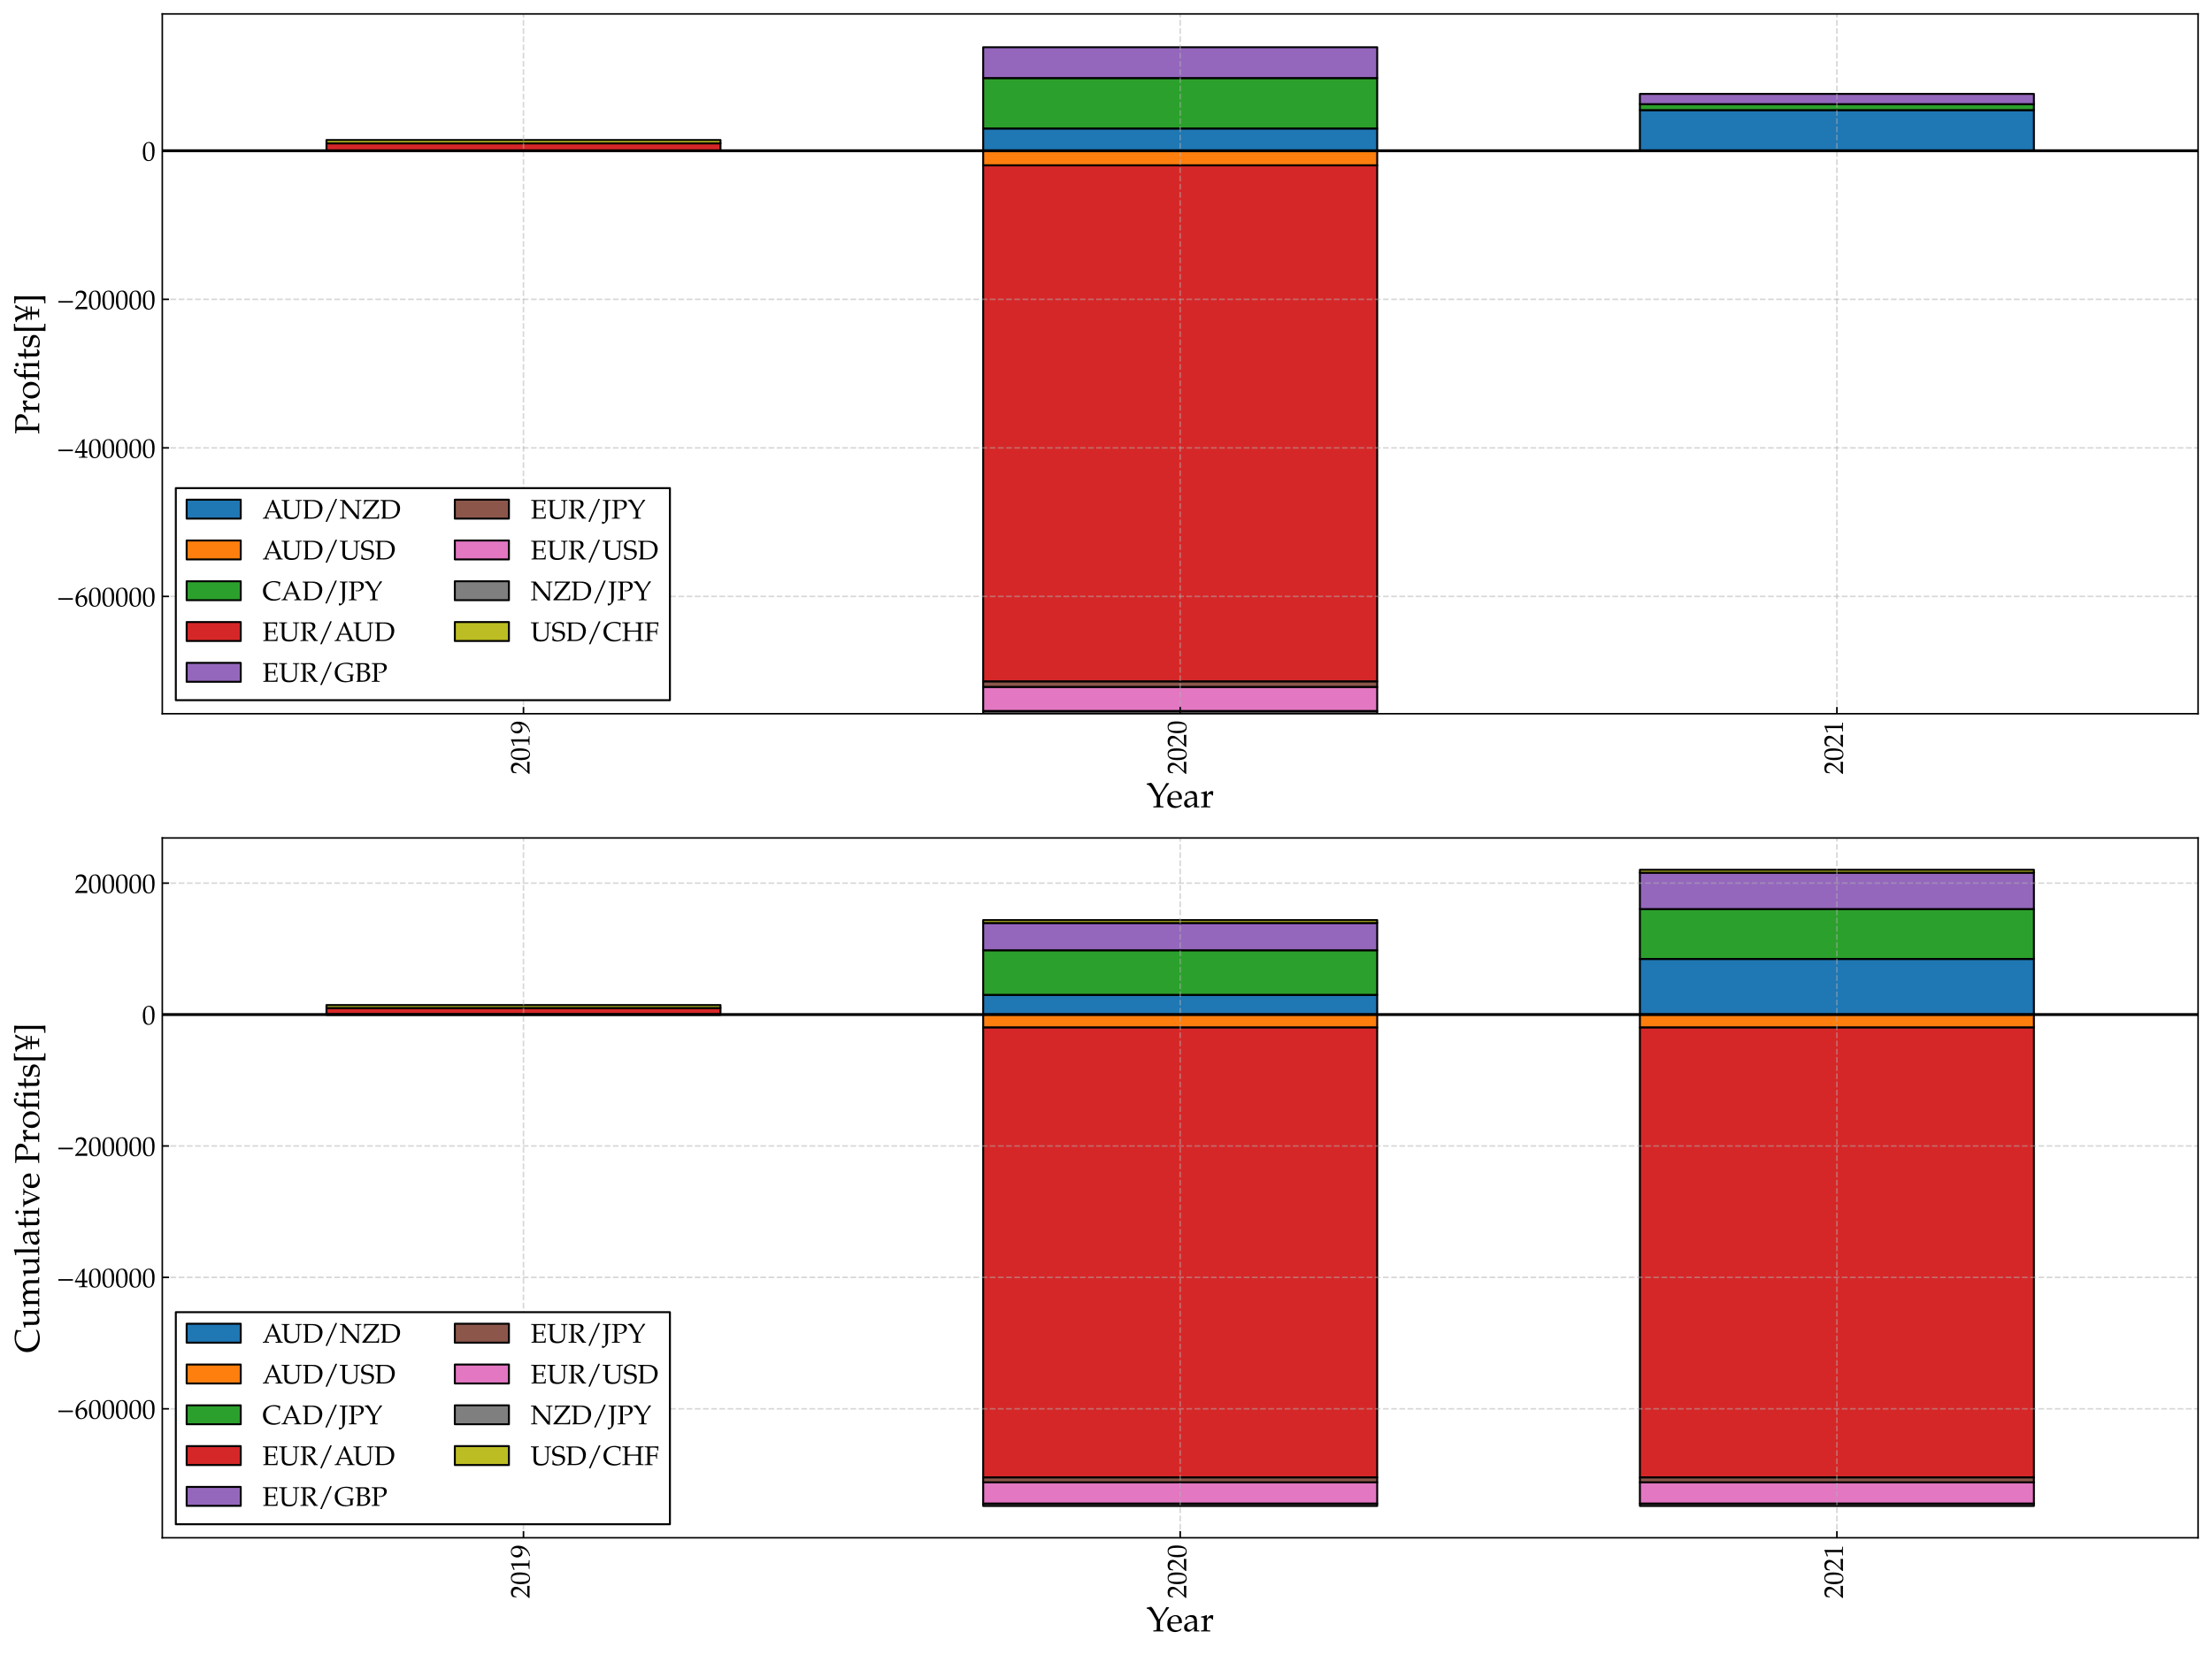 <?xml version="1.0" encoding="utf-8" standalone="no"?>
<!DOCTYPE svg PUBLIC "-//W3C//DTD SVG 1.1//EN"
  "http://www.w3.org/Graphics/SVG/1.1/DTD/svg11.dtd">
<!-- Created with matplotlib (https://matplotlib.org/) -->
<svg height="856.8pt" version="1.1" viewBox="0 0 1144.8 856.8" width="1144.8pt" xmlns="http://www.w3.org/2000/svg" xmlns:xlink="http://www.w3.org/1999/xlink">
 <defs>
  <style type="text/css">*{stroke-linecap:butt;stroke-linejoin:round;}</style>
 </defs>
 <g id="figure_1">
  <g id="patch_1">
   <path d="M 0 856.8 
L 1144.8 856.8 
L 1144.8 0 
L 0 0 
z
" style="fill:#ffffff;"/>
  </g>
  <g id="axes_1">
   <g id="patch_2">
    <path d="M 83.995 369.484 
L 1137.6 369.484 
L 1137.6 7.2 
L 83.995 7.2 
z
" style="fill:#ffffff;"/>
   </g>
   <g id="patch_3">
    <path clip-path="url(#pddc7155ff4)" d="M 168.963 78.043 
L 372.887 78.043 
L 372.887 78.043 
L 168.963 78.043 
z
" style="fill:#1f77b4;stroke:#000000;stroke-linejoin:miter;"/>
   </g>
   <g id="patch_4">
    <path clip-path="url(#pddc7155ff4)" d="M 508.836 78.043 
L 712.759 78.043 
L 712.759 66.517 
L 508.836 66.517 
z
" style="fill:#1f77b4;stroke:#000000;stroke-linejoin:miter;"/>
   </g>
   <g id="patch_5">
    <path clip-path="url(#pddc7155ff4)" d="M 848.708 78.043 
L 1052.632 78.043 
L 1052.632 57.005 
L 848.708 57.005 
z
" style="fill:#1f77b4;stroke:#000000;stroke-linejoin:miter;"/>
   </g>
   <g id="patch_6">
    <path clip-path="url(#pddc7155ff4)" d="M 168.963 78.043 
L 372.887 78.043 
L 372.887 78.043 
L 168.963 78.043 
z
" style="fill:#ff7f0e;stroke:#000000;stroke-linejoin:miter;"/>
   </g>
   <g id="patch_7">
    <path clip-path="url(#pddc7155ff4)" d="M 508.836 78.043 
L 712.759 78.043 
L 712.759 85.623 
L 508.836 85.623 
z
" style="fill:#ff7f0e;stroke:#000000;stroke-linejoin:miter;"/>
   </g>
   <g id="patch_8">
    <path clip-path="url(#pddc7155ff4)" d="M 848.708 78.043 
L 1052.632 78.043 
L 1052.632 78.043 
L 848.708 78.043 
z
" style="fill:#ff7f0e;stroke:#000000;stroke-linejoin:miter;"/>
   </g>
   <g id="patch_9">
    <path clip-path="url(#pddc7155ff4)" d="M 168.963 78.043 
L 372.887 78.043 
L 372.887 78.043 
L 168.963 78.043 
z
" style="fill:#2ca02c;stroke:#000000;stroke-linejoin:miter;"/>
   </g>
   <g id="patch_10">
    <path clip-path="url(#pddc7155ff4)" d="M 508.836 66.517 
L 712.759 66.517 
L 712.759 40.403 
L 508.836 40.403 
z
" style="fill:#2ca02c;stroke:#000000;stroke-linejoin:miter;"/>
   </g>
   <g id="patch_11">
    <path clip-path="url(#pddc7155ff4)" d="M 848.708 57.005 
L 1052.632 57.005 
L 1052.632 53.931 
L 848.708 53.931 
z
" style="fill:#2ca02c;stroke:#000000;stroke-linejoin:miter;"/>
   </g>
   <g id="patch_12">
    <path clip-path="url(#pddc7155ff4)" d="M 168.963 78.043 
L 372.887 78.043 
L 372.887 74.19 
L 168.963 74.19 
z
" style="fill:#d62728;stroke:#000000;stroke-linejoin:miter;"/>
   </g>
   <g id="patch_13">
    <path clip-path="url(#pddc7155ff4)" d="M 508.836 85.623 
L 712.759 85.623 
L 712.759 352.817 
L 508.836 352.817 
z
" style="fill:#d62728;stroke:#000000;stroke-linejoin:miter;"/>
   </g>
   <g id="patch_14">
    <path clip-path="url(#pddc7155ff4)" d="M 848.708 78.043 
L 1052.632 78.043 
L 1052.632 78.043 
L 848.708 78.043 
z
" style="fill:#d62728;stroke:#000000;stroke-linejoin:miter;"/>
   </g>
   <g id="patch_15">
    <path clip-path="url(#pddc7155ff4)" d="M 168.963 78.043 
L 372.887 78.043 
L 372.887 78.043 
L 168.963 78.043 
z
" style="fill:#9467bd;stroke:#000000;stroke-linejoin:miter;"/>
   </g>
   <g id="patch_16">
    <path clip-path="url(#pddc7155ff4)" d="M 508.836 40.403 
L 712.759 40.403 
L 712.759 24.452 
L 508.836 24.452 
z
" style="fill:#9467bd;stroke:#000000;stroke-linejoin:miter;"/>
   </g>
   <g id="patch_17">
    <path clip-path="url(#pddc7155ff4)" d="M 848.708 53.931 
L 1052.632 53.931 
L 1052.632 48.614 
L 848.708 48.614 
z
" style="fill:#9467bd;stroke:#000000;stroke-linejoin:miter;"/>
   </g>
   <g id="patch_18">
    <path clip-path="url(#pddc7155ff4)" d="M 168.963 78.043 
L 372.887 78.043 
L 372.887 78.043 
L 168.963 78.043 
z
" style="fill:#8c564b;stroke:#000000;stroke-linejoin:miter;"/>
   </g>
   <g id="patch_19">
    <path clip-path="url(#pddc7155ff4)" d="M 508.836 352.817 
L 712.759 352.817 
L 712.759 355.687 
L 508.836 355.687 
z
" style="fill:#8c564b;stroke:#000000;stroke-linejoin:miter;"/>
   </g>
   <g id="patch_20">
    <path clip-path="url(#pddc7155ff4)" d="M 848.708 78.043 
L 1052.632 78.043 
L 1052.632 78.043 
L 848.708 78.043 
z
" style="fill:#8c564b;stroke:#000000;stroke-linejoin:miter;"/>
   </g>
   <g id="patch_21">
    <path clip-path="url(#pddc7155ff4)" d="M 168.963 78.043 
L 372.887 78.043 
L 372.887 78.043 
L 168.963 78.043 
z
" style="fill:#e377c2;stroke:#000000;stroke-linejoin:miter;"/>
   </g>
   <g id="patch_22">
    <path clip-path="url(#pddc7155ff4)" d="M 508.836 355.687 
L 712.759 355.687 
L 712.759 368.128 
L 508.836 368.128 
z
" style="fill:#e377c2;stroke:#000000;stroke-linejoin:miter;"/>
   </g>
   <g id="patch_23">
    <path clip-path="url(#pddc7155ff4)" d="M 848.708 78.043 
L 1052.632 78.043 
L 1052.632 78.043 
L 848.708 78.043 
z
" style="fill:#e377c2;stroke:#000000;stroke-linejoin:miter;"/>
   </g>
   <g id="patch_24">
    <path clip-path="url(#pddc7155ff4)" d="M 168.963 78.043 
L 372.887 78.043 
L 372.887 78.043 
L 168.963 78.043 
z
" style="fill:#7f7f7f;stroke:#000000;stroke-linejoin:miter;"/>
   </g>
   <g id="patch_25">
    <path clip-path="url(#pddc7155ff4)" d="M 508.836 368.128 
L 712.759 368.128 
L 712.759 369.484 
L 508.836 369.484 
z
" style="fill:#7f7f7f;stroke:#000000;stroke-linejoin:miter;"/>
   </g>
   <g id="patch_26">
    <path clip-path="url(#pddc7155ff4)" d="M 848.708 78.043 
L 1052.632 78.043 
L 1052.632 78.043 
L 848.708 78.043 
z
" style="fill:#7f7f7f;stroke:#000000;stroke-linejoin:miter;"/>
   </g>
   <g id="patch_27">
    <path clip-path="url(#pddc7155ff4)" d="M 168.963 74.19 
L 372.887 74.19 
L 372.887 72.472 
L 168.963 72.472 
z
" style="fill:#bcbd22;stroke:#000000;stroke-linejoin:miter;"/>
   </g>
   <g id="patch_28">
    <path clip-path="url(#pddc7155ff4)" d="M 508.836 369.484 
L 712.759 369.484 
L 712.759 369.484 
L 508.836 369.484 
z
" style="fill:#bcbd22;stroke:#000000;stroke-linejoin:miter;"/>
   </g>
   <g id="patch_29">
    <path clip-path="url(#pddc7155ff4)" d="M 848.708 78.043 
L 1052.632 78.043 
L 1052.632 78.043 
L 848.708 78.043 
z
" style="fill:#bcbd22;stroke:#000000;stroke-linejoin:miter;"/>
   </g>
   <g id="matplotlib.axis_1">
    <g id="xtick_1">
     <g id="line2d_1">
      <path clip-path="url(#pddc7155ff4)" d="M 270.925 369.484 
L 270.925 7.2 
" style="fill:none;stroke:#b0b0b0;stroke-dasharray:2.96,1.28;stroke-dashoffset:0;stroke-opacity:0.5;stroke-width:0.8;"/>
     </g>
     <g id="line2d_2">
      <defs>
       <path d="M 0 0 
L 0 -3.5 
" id="m6c2edeebae" style="stroke:#000000;stroke-width:0.8;"/>
      </defs>
      <g>
       <use style="stroke:#000000;stroke-width:0.8;" x="270.925" xlink:href="#m6c2edeebae" y="369.484"/>
      </g>
     </g>
     <g id="text_1">
      <!-- 2019 -->
      <g transform="translate(274.039 400.879)rotate(-90)scale(0.14 -0.14)">
       <defs>
        <path d="M 46.797 -0.312 
C 46.594 1.797 46.594 2.797 46.594 4.203 
C 46.594 5.5 46.594 6.5 46.797 8.703 
L 12.203 7.703 
L 30.406 27.031 
C 40.094 37.344 43.094 42.859 43.094 50.375 
C 43.094 61.891 35.297 69 22.594 69 
C 15.406 69 10.5 66.984 5.594 61.984 
L 3.906 48.375 
L 6.797 48.375 
L 8.094 52.969 
C 9.703 58.781 13.297 61.297 20 61.297 
C 28.594 61.297 34.094 55.875 34.094 47.375 
C 34.094 39.859 29.906 32.438 18.594 20.422 
L 1.594 2.297 
L 1.594 -0.312 
C 9 -0.109 16.5 0 23.906 0 
C 31.5 0 39.203 -0.109 46.797 -0.312 
z
" id="TeXGyrePagellaX-Regular-50"/>
        <path d="M 46.5 36.641 
C 46.5 58.578 40 69 26.297 69 
C 10.797 69 2.906 56.688 2.906 32.438 
C 2.906 20.719 5 10.609 8.5 5.703 
C 12 0.797 17.594 -2 23.797 -2 
C 38.906 -2 46.5 11 46.5 36.641 
z
M 38.094 31.641 
C 38.094 10.312 34.297 1.5 25.094 1.5 
C 15.406 1.5 11.297 11.609 11.297 36.047 
C 11.297 57.188 15 65.484 24.5 65.484 
C 34.203 65.484 38.094 55.672 38.094 31.641 
z
" id="TeXGyrePagellaX-Regular-48"/>
        <path d="M 41.797 -0.312 
L 41.797 2.688 
L 36.594 3 
C 31.094 3.297 30.094 4.391 30.094 9.547 
L 30.094 68.5 
L 28.703 69 
C 22.203 65.609 15.094 62.625 6 59.453 
L 6.703 55.172 
L 7.703 55.172 
C 12.094 57.156 16.5 59.156 20.906 61.047 
C 21.5 61.047 21.703 60.141 21.703 57.766 
L 21.703 9.547 
C 21.703 4.391 20.594 3.297 15.203 3 
L 9.594 2.688 
L 9.594 -0.312 
C 15.094 -0.109 20.594 0 26.094 0 
C 31.297 0 36.594 -0.109 41.797 -0.312 
z
" id="TeXGyrePagellaX-Regular-49"/>
        <path d="M 45.703 41.938 
C 45.703 58.734 37.594 69 24.406 69 
C 11.594 69 2 59.031 2 45.703 
C 2 34.281 9.5 25.891 19.906 25.891 
C 23.297 25.891 27.203 26.984 29 28.484 
L 36 34.281 
C 35.203 17.406 24.297 4.969 6.203 0.516 
L 6.203 -0.297 
L 9.594 -2 
C 20.703 1.625 25.5 3.953 30.906 8.609 
C 40.594 17 45.703 28.594 45.703 41.938 
z
M 37 47.297 
C 37 38.156 31.703 32 24 32 
C 16 32 10.594 39.047 10.594 49.391 
C 10.594 59.422 15.797 65.688 24 65.688 
C 28.5 65.688 31.797 63.797 34 59.828 
C 35.797 56.641 37 51.781 37 47.297 
z
" id="TeXGyrePagellaX-Regular-57"/>
       </defs>
       <use transform="scale(0.996)" xlink:href="#TeXGyrePagellaX-Regular-50"/>
       <use transform="translate(49.813 0)scale(0.996)" xlink:href="#TeXGyrePagellaX-Regular-48"/>
       <use transform="translate(99.626 0)scale(0.996)" xlink:href="#TeXGyrePagellaX-Regular-49"/>
       <use transform="translate(149.44 0)scale(0.996)" xlink:href="#TeXGyrePagellaX-Regular-57"/>
      </g>
     </g>
    </g>
    <g id="xtick_2">
     <g id="line2d_3">
      <path clip-path="url(#pddc7155ff4)" d="M 610.798 369.484 
L 610.798 7.2 
" style="fill:none;stroke:#b0b0b0;stroke-dasharray:2.96,1.28;stroke-dashoffset:0;stroke-opacity:0.5;stroke-width:0.8;"/>
     </g>
     <g id="line2d_4">
      <g>
       <use style="stroke:#000000;stroke-width:0.8;" x="610.798" xlink:href="#m6c2edeebae" y="369.484"/>
      </g>
     </g>
     <g id="text_2">
      <!-- 2020 -->
      <g transform="translate(613.911 400.879)rotate(-90)scale(0.14 -0.14)">
       <use transform="scale(0.996)" xlink:href="#TeXGyrePagellaX-Regular-50"/>
       <use transform="translate(49.813 0)scale(0.996)" xlink:href="#TeXGyrePagellaX-Regular-48"/>
       <use transform="translate(99.626 0)scale(0.996)" xlink:href="#TeXGyrePagellaX-Regular-50"/>
       <use transform="translate(149.44 0)scale(0.996)" xlink:href="#TeXGyrePagellaX-Regular-48"/>
      </g>
     </g>
    </g>
    <g id="xtick_3">
     <g id="line2d_5">
      <path clip-path="url(#pddc7155ff4)" d="M 950.67 369.484 
L 950.67 7.2 
" style="fill:none;stroke:#b0b0b0;stroke-dasharray:2.96,1.28;stroke-dashoffset:0;stroke-opacity:0.5;stroke-width:0.8;"/>
     </g>
     <g id="line2d_6">
      <g>
       <use style="stroke:#000000;stroke-width:0.8;" x="950.67" xlink:href="#m6c2edeebae" y="369.484"/>
      </g>
     </g>
     <g id="text_3">
      <!-- 2021 -->
      <g transform="translate(953.784 400.879)rotate(-90)scale(0.14 -0.14)">
       <use transform="scale(0.996)" xlink:href="#TeXGyrePagellaX-Regular-50"/>
       <use transform="translate(49.813 0)scale(0.996)" xlink:href="#TeXGyrePagellaX-Regular-48"/>
       <use transform="translate(99.626 0)scale(0.996)" xlink:href="#TeXGyrePagellaX-Regular-50"/>
       <use transform="translate(149.44 0)scale(0.996)" xlink:href="#TeXGyrePagellaX-Regular-49"/>
      </g>
     </g>
    </g>
    <g id="text_4">
     <!-- Year -->
     <g transform="translate(593.304 417.943)scale(0.18 -0.18)">
      <defs>
       <path d="M 65.406 68.375 
L 65.406 69.875 
L 57.406 69.875 
C 53.594 62.422 50.5 56.984 46.594 50.75 
L 36.297 34.328 
L 22 60.609 
C 18.797 66.453 14.703 71 12.906 71 
L 0.906 68.469 
L 0.906 65.547 
L 3.797 65.25 
C 7.203 64.844 12.406 59.5 16.594 52.156 
L 29 30.391 
C 29.594 29.391 29.906 27.969 29.906 26.359 
L 29.906 12.062 
C 29.906 4.094 29.406 3.297 24.797 3 
L 20 2.688 
L 20 -0.312 
C 24.906 -0.109 29.703 0 34.594 0 
C 39.5 0 44.406 -0.109 49.297 -0.312 
L 49.297 2.688 
L 44.5 3 
C 39.906 3.297 39.406 4.094 39.406 12.062 
L 39.406 25.047 
C 39.406 30.594 40.797 34.016 46.594 42.891 
C 54 54.062 57.297 58.594 65.406 68.375 
z
" id="TeXGyrePagellaX-Regular-89"/>
       <path d="M 44.797 27.531 
C 44.797 39.375 37.406 47 26.203 47 
C 22.5 47 18.203 45.688 14.094 43.281 
C 5.906 38.438 2.594 32.062 2.594 21.516 
C 2.594 15.344 4 10.047 6.797 6.328 
C 10.703 1.094 17.5 -2 25 -2 
C 28.703 -2 32.406 -1.203 36.5 0.594 
C 39.203 1.688 41.297 3 41.703 3.594 
L 43.703 6.922 
L 42.406 7.891 
C 36 4.172 33.703 3.297 29.406 3.297 
C 22.906 3.297 17.5 6.141 14.703 10.938 
C 12.797 14.172 12.094 16.906 11.906 22.594 
L 26.5 22.594 
C 33.406 22.594 37.703 22.891 44.594 23.984 
C 44.703 25.391 44.797 26.297 44.797 27.531 
z
M 35.906 26.297 
L 24.703 26 
C 20.094 26 17.5 26.094 12.094 26.609 
C 12.094 31.453 12.5 33.703 13.797 36.391 
C 15.906 40.906 20.203 43.688 25 43.688 
C 28.297 43.688 30.906 42.359 32.703 39.578 
C 34.906 36.188 35.906 33.203 35.906 26.297 
z
" id="TeXGyrePagellaX-Regular-101"/>
       <path d="M 47.094 -0.312 
L 47.094 2.688 
L 43.203 2.891 
C 40.797 3 40.406 3.797 40.406 8.703 
L 40.406 27.047 
C 40.406 41.688 36.203 47 24.594 47 
C 20.297 47 16.297 45.891 12.5 43.594 
L 7.203 40.391 
L 7.203 33.875 
L 9.797 33.172 
L 11.094 36.281 
C 13.094 40.984 14.203 41.688 18.797 41.688 
C 28.203 41.688 32.094 37.984 32.406 28.859 
L 22.5 27.047 
C 8.906 24.547 3.203 19.828 3.203 11.109 
C 3.203 3.5 7.906 -1 15.797 -1 
C 17.594 -1 19.297 -0.703 20 -0.203 
L 32.406 8.391 
L 31.906 -0.109 
C 34.5 -0.109 37.094 0 39.703 0 
C 42.203 0 44.594 -0.109 47.094 -0.312 
z
M 32.406 12.594 
C 29.5 8.5 23.203 4.688 19.297 4.688 
C 15.297 4.688 11.797 8.391 11.797 12.688 
C 11.797 16.391 13.797 19.891 16.797 21.797 
C 19.297 23.297 24.797 24.688 32.406 25.797 
z
" id="TeXGyrePagellaX-Regular-97"/>
       <path d="M 37.406 45.891 
C 36.297 46.594 34.5 47 32.703 47 
C 29.703 46.891 26.5 45.297 24.406 42.797 
L 18.797 36.188 
L 18.797 46.5 
L 17.906 47 
C 12.797 44.797 7.594 43.391 2.297 42.797 
L 2.297 40 
L 6 40 
C 10 40 10.406 39.297 10.406 32.688 
L 10.406 10.188 
C 10.406 3.891 10.094 3.188 6.703 3 
L 2.094 2.688 
L 2.094 -0.312 
C 6.203 -0.109 10.297 0 14.406 0 
C 19.203 0 23.906 -0.109 28.703 -0.312 
L 28.703 2.688 
L 23.5 3 
C 19 3.297 18.797 3.594 18.797 10.188 
L 18.797 27.391 
C 18.797 33.484 22.797 38.484 27.703 38.484 
C 30.703 38.484 32.797 37.094 34.406 33.891 
L 36.5 33.891 
z
" id="TeXGyrePagellaX-Regular-114"/>
      </defs>
      <use transform="scale(0.996)" xlink:href="#TeXGyrePagellaX-Regular-89"/>
      <use transform="translate(57.484 0)scale(0.996)" xlink:href="#TeXGyrePagellaX-Regular-101"/>
      <use transform="translate(105.205 0)scale(0.996)" xlink:href="#TeXGyrePagellaX-Regular-97"/>
      <use transform="translate(155.019 0)scale(0.996)" xlink:href="#TeXGyrePagellaX-Regular-114"/>
     </g>
    </g>
   </g>
   <g id="matplotlib.axis_2">
    <g id="ytick_1">
     <g id="line2d_7">
      <path clip-path="url(#pddc7155ff4)" d="M 83.995 308.766 
L 1137.6 308.766 
" style="fill:none;stroke:#b0b0b0;stroke-dasharray:2.96,1.28;stroke-dashoffset:0;stroke-opacity:0.5;stroke-width:0.8;"/>
     </g>
     <g id="line2d_8">
      <defs>
       <path d="M 0 0 
L 3.5 0 
" id="m9a36c46ce9" style="stroke:#000000;stroke-width:0.8;"/>
      </defs>
      <g>
       <use style="stroke:#000000;stroke-width:0.8;" x="83.995" xlink:href="#m9a36c46ce9" y="308.766"/>
      </g>
     </g>
     <g id="text_5">
      <!-- $\mathdefault{−600000}$ -->
      <g transform="translate(29.321 313.846)scale(0.14 -0.14)">
       <defs>
        <path d="M 60.406 24.094 
L 60.406 30 
L 6.5 30 
L 6.5 24.094 
z
" id="pxsys-0"/>
        <path d="M 46.797 21.953 
C 46.797 33.484 39.906 41 29.297 41 
C 23.406 41 19.703 38.594 13.094 33.188 
C 15.203 51.297 23.594 61.094 41.594 66.5 
L 41.594 67.297 
L 37.906 69 
C 28.297 65.797 24.203 63.797 19.094 59.391 
C 8.797 50.688 3.203 38.484 3.203 24.766 
C 3.203 8.219 11.203 -2 24.094 -2 
C 37.094 -2 46.797 8.312 46.797 21.953 
z
M 38.203 18.438 
C 38.203 8.016 33.094 1.297 25.406 1.297 
C 16.906 1.297 12.297 8.609 12.297 22.047 
C 12.297 25.562 12.703 27.469 13.797 29.172 
C 16 32.578 20.703 34.984 25.5 34.984 
C 33.094 34.984 38.203 28.375 38.203 18.438 
z
" id="TeXGyrePagellaX-Regular-54"/>
       </defs>
       <use transform="scale(0.996)" xlink:href="#pxsys-0"/>
       <use transform="translate(66.65 0)scale(0.996)" xlink:href="#TeXGyrePagellaX-Regular-54"/>
       <use transform="translate(116.463 0)scale(0.996)" xlink:href="#TeXGyrePagellaX-Regular-48"/>
       <use transform="translate(166.276 0)scale(0.996)" xlink:href="#TeXGyrePagellaX-Regular-48"/>
       <use transform="translate(216.09 0)scale(0.996)" xlink:href="#TeXGyrePagellaX-Regular-48"/>
       <use transform="translate(265.903 0)scale(0.996)" xlink:href="#TeXGyrePagellaX-Regular-48"/>
       <use transform="translate(315.716 0)scale(0.996)" xlink:href="#TeXGyrePagellaX-Regular-48"/>
      </g>
     </g>
    </g>
    <g id="ytick_2">
     <g id="line2d_9">
      <path clip-path="url(#pddc7155ff4)" d="M 83.995 231.858 
L 1137.6 231.858 
" style="fill:none;stroke:#b0b0b0;stroke-dasharray:2.96,1.28;stroke-dashoffset:0;stroke-opacity:0.5;stroke-width:0.8;"/>
     </g>
     <g id="line2d_10">
      <g>
       <use style="stroke:#000000;stroke-width:0.8;" x="83.995" xlink:href="#m9a36c46ce9" y="231.858"/>
      </g>
     </g>
     <g id="text_6">
      <!-- $\mathdefault{−400000}$ -->
      <g transform="translate(29.321 236.939)scale(0.14 -0.14)">
       <defs>
        <path d="M 47.203 -0.312 
L 47.203 2.688 
L 42.406 3 
C 37.5 3.297 36.406 4.578 36.406 10.547 
L 36.406 18 
C 42.297 18 44.406 17.891 47.203 17.594 
L 47.203 24.688 
C 47.203 24.688 42.297 24.391 39.094 24.391 
L 36.406 24.391 
L 36.406 38.203 
C 36.406 55.875 36.594 64.422 37.094 68.5 
L 35.906 69 
L 28.5 66.312 
L 0.203 20.297 
L 1.297 18 
L 28 18 
L 28 10.547 
C 28 4.578 26.906 3.188 22 3 
L 15.797 2.688 
L 15.797 -0.312 
C 21.203 -0.109 26.5 0 31.906 0 
C 37 0 42.094 -0.109 47.203 -0.312 
z
M 28 24.391 
L 6.5 24.391 
L 28 59.359 
z
" id="TeXGyrePagellaX-Regular-52"/>
       </defs>
       <use transform="scale(0.996)" xlink:href="#pxsys-0"/>
       <use transform="translate(66.65 0)scale(0.996)" xlink:href="#TeXGyrePagellaX-Regular-52"/>
       <use transform="translate(116.463 0)scale(0.996)" xlink:href="#TeXGyrePagellaX-Regular-48"/>
       <use transform="translate(166.276 0)scale(0.996)" xlink:href="#TeXGyrePagellaX-Regular-48"/>
       <use transform="translate(216.09 0)scale(0.996)" xlink:href="#TeXGyrePagellaX-Regular-48"/>
       <use transform="translate(265.903 0)scale(0.996)" xlink:href="#TeXGyrePagellaX-Regular-48"/>
       <use transform="translate(315.716 0)scale(0.996)" xlink:href="#TeXGyrePagellaX-Regular-48"/>
      </g>
     </g>
    </g>
    <g id="ytick_3">
     <g id="line2d_11">
      <path clip-path="url(#pddc7155ff4)" d="M 83.995 154.95 
L 1137.6 154.95 
" style="fill:none;stroke:#b0b0b0;stroke-dasharray:2.96,1.28;stroke-dashoffset:0;stroke-opacity:0.5;stroke-width:0.8;"/>
     </g>
     <g id="line2d_12">
      <g>
       <use style="stroke:#000000;stroke-width:0.8;" x="83.995" xlink:href="#m9a36c46ce9" y="154.95"/>
      </g>
     </g>
     <g id="text_7">
      <!-- $\mathdefault{−200000}$ -->
      <g transform="translate(29.321 160.031)scale(0.14 -0.14)">
       <use transform="scale(0.996)" xlink:href="#pxsys-0"/>
       <use transform="translate(66.65 0)scale(0.996)" xlink:href="#TeXGyrePagellaX-Regular-50"/>
       <use transform="translate(116.463 0)scale(0.996)" xlink:href="#TeXGyrePagellaX-Regular-48"/>
       <use transform="translate(166.276 0)scale(0.996)" xlink:href="#TeXGyrePagellaX-Regular-48"/>
       <use transform="translate(216.09 0)scale(0.996)" xlink:href="#TeXGyrePagellaX-Regular-48"/>
       <use transform="translate(265.903 0)scale(0.996)" xlink:href="#TeXGyrePagellaX-Regular-48"/>
       <use transform="translate(315.716 0)scale(0.996)" xlink:href="#TeXGyrePagellaX-Regular-48"/>
      </g>
     </g>
    </g>
    <g id="ytick_4">
     <g id="line2d_13">
      <path clip-path="url(#pddc7155ff4)" d="M 83.995 78.043 
L 1137.6 78.043 
" style="fill:none;stroke:#b0b0b0;stroke-dasharray:2.96,1.28;stroke-dashoffset:0;stroke-opacity:0.5;stroke-width:0.8;"/>
     </g>
     <g id="line2d_14">
      <g>
       <use style="stroke:#000000;stroke-width:0.8;" x="83.995" xlink:href="#m9a36c46ce9" y="78.043"/>
      </g>
     </g>
     <g id="text_8">
      <!-- $\mathdefault{0}$ -->
      <g transform="translate(73.521 83.123)scale(0.14 -0.14)">
       <use transform="scale(0.996)" xlink:href="#TeXGyrePagellaX-Regular-48"/>
      </g>
     </g>
    </g>
    <g id="text_9">
     <!-- Profits[¥] -->
     <g transform="translate(20.264 224.799)rotate(-90)scale(0.18 -0.18)">
      <defs>
       <path d="M 58 53.797 
C 58 63.391 50.203 69.297 37.5 69.297 
C 31.797 69.297 26.203 69 20.5 69 
C 14.406 69 8.406 69.094 2.297 69.297 
L 2.297 66.297 
L 6.797 65.984 
C 11.297 65.688 12.094 64.391 12.094 56.984 
L 12.094 12 
C 12.094 4.094 11.594 3.297 7 3 
L 2.203 2.688 
L 2.203 -0.312 
C 7.094 -0.109 11.906 0 16.797 0 
C 21.703 0 26.594 -0.109 31.5 -0.312 
L 31.5 2.688 
L 26.703 3 
C 22.094 3.297 21.594 4.094 21.594 12 
L 21.594 64.297 
C 25.094 65.094 28 65.484 31.406 65.484 
C 42.203 65.484 48 60.547 48 51.141 
C 48 42.234 41.906 36 33.203 36 
C 31.094 36 29.594 36.188 27 36.984 
L 28 33.391 
C 30.406 32.891 31.797 32.797 33.797 32.797 
C 47.5 32.797 58 42.031 58 53.906 
z
" id="TeXGyrePagellaX-Regular-80"/>
       <path d="M 51.406 23.797 
C 51.406 37.359 41.594 47.094 27.906 47.094 
C 13.297 47.094 3.203 36.766 3.203 21.797 
C 3.203 7.625 12.094 -2 25 -2 
C 40.406 -2 51.406 8.734 51.406 23.797 
z
M 42.094 20.078 
C 42.094 8.531 37 1.297 28.906 1.297 
C 19.094 1.297 12.5 10.938 12.5 25.203 
C 12.5 37.266 17.297 43.797 26.094 43.797 
C 35.297 43.797 42.094 33.75 42.094 20.078 
z
" id="TeXGyrePagellaX-Regular-111"/>
       <path d="M 51.203 63.984 
C 51.203 66.891 49.203 69 46.297 69 
C 43.203 69 41.203 66.984 41.203 63.984 
C 41.203 60.984 43.203 58.984 46.203 58.984 
C 49.203 58.984 51.203 60.984 51.203 63.984 
z
M 34.094 64.297 
L 34.094 72 
C 32 72.688 30.797 73 29.5 73 
C 26.297 73 22.797 71.297 20.594 68.797 
L 14.797 62.172 
C 11.906 58.859 10.594 54.328 10.594 47.703 
L 10.594 43.891 
L 3.703 40.797 
L 3.703 38.594 
L 10.594 39 
L 10.594 10.531 
C 10.594 4.203 10.297 3.5 6.906 3.297 
L 2.297 3 
L 2.297 0 
C 6.5 0.188 10.594 0.297 14.797 0.297 
C 19 0.297 23.094 0.188 27.297 0 
L 27.297 3 
L 22.703 3.297 
C 19.297 3.5 19 4.203 19 10.531 
L 19 39 
L 31.406 39 
L 32.094 44.25 
C 27.703 43.984 23.406 43.891 19 43.891 
L 19 52.016 
C 19 63.578 20.297 66.391 26 66.391 
C 28.703 66.391 30.5 65.688 32.906 63.578 
z
M 58.703 0 
L 58.703 3 
L 54.094 3.297 
C 50.703 3.484 50.406 4.188 50.406 10.469 
L 50.406 46.312 
L 49.5 47 
C 45.094 44.844 39.797 43.469 33.906 42.797 
L 33.906 40 
L 37.594 40 
C 41.594 40 42 39.297 42 32.719 
L 42 10.469 
C 42 4.188 41.703 3.484 38.297 3.297 
L 33.703 3 
L 33.703 0 
C 37.906 0.188 42 0.297 46.203 0.297 
C 50.406 0.297 54.5 0.188 58.703 0 
z
" id="TeXGyrePagellaX-Regular-28"/>
       <path d="M 31.906 43.594 
L 18.203 43 
L 18.203 46.766 
C 18.203 50.953 18.5 54.531 19.297 60.891 
L 18.094 62 
C 15.703 60.5 12.703 59.203 9.594 58.219 
C 9.906 55.234 10 53.344 10 50.359 
L 10 43.391 
L 2.203 39.891 
L 2.203 37.797 
L 9.797 38.188 
L 9.797 9.562 
C 9.797 2.188 13.094 -1 20.797 -1 
C 23.094 -1 25.5 -0.5 26.094 0.188 
L 30.906 5.484 
L 29.594 7.188 
C 27.094 5.797 25.594 5.297 23.703 5.297 
C 19.797 5.297 18.203 7.281 18.203 12.156 
L 18.203 38.188 
L 31 38.188 
z
" id="TeXGyrePagellaX-Regular-116"/>
       <path d="M 39.094 14.984 
C 39.094 18.094 38.297 20.391 36.297 22.391 
C 33.703 24.984 30.406 26.094 21.594 27.797 
C 13.406 29.391 10.703 31.391 10.703 35.984 
C 10.703 40.984 14.203 43.797 20.297 43.797 
C 27 43.797 32.094 40.297 32.094 35.594 
L 32.094 33.297 
L 34.906 33.297 
C 35 39.094 35.094 41.484 35.406 44.594 
C 30.094 46.391 26.5 47.094 22.406 47.094 
C 10.797 47.094 3.703 41.594 3.703 32.594 
C 3.703 27.797 5.906 24.391 10.5 22.297 
C 13.203 21.094 18.5 19.484 25.297 17.984 
C 29.797 16.797 31.703 14.688 31.703 10.891 
C 31.703 5.5 26.703 1.688 19.594 1.688 
C 12.297 1.688 7.094 5.188 7.094 10.188 
L 7.094 14.297 
L 4.094 14.297 
C 4.094 7.391 3.797 4.391 3 0.391 
C 8.203 -1.312 12.094 -2 16.703 -2 
C 29.797 -2 39.094 5 39.094 14.797 
z
" id="TeXGyrePagellaX-Regular-115"/>
       <path d="M 28.797 -17.703 
L 28.797 -15.109 
L 28.406 -14.609 
L 24.594 -14.609 
C 21.906 -14.609 19.703 -14.016 18.5 -13 
C 17.594 -12.109 17.203 -10.797 17.203 -2.172 
L 17.203 56.844 
C 17.203 65.484 17.594 66.781 18.5 67.688 
C 19.703 68.688 21.906 69.297 24.594 69.297 
L 28.406 69.297 
L 28.797 69.797 
L 28.797 72.391 
L 28.203 73 
L 18.5 72.797 
L 8.797 73 
L 7.906 71.688 
C 8.594 68.688 8.797 59.266 8.797 54.438 
L 8.797 0.234 
C 8.797 -4.578 8.594 -14.016 7.906 -17.016 
L 8.797 -18.312 
L 18.5 -18.109 
L 28.203 -18.312 
z
" id="TeXGyrePagellaX-Regular-91"/>
       <path d="M 0.5 64.609 
C 4.703 64.812 6.406 62.922 10.703 53.891 
L 18.203 38 
L 7.094 38 
L 7.094 34.094 
L 20 34.094 
L 22.094 29.344 
C 22.594 28.219 22.703 27.734 22.703 26.406 
L 22.703 24.891 
L 7.094 24.891 
L 7.094 21 
L 22.703 21 
L 22.703 12.297 
C 22.703 4.5 22.297 3.594 18.297 3.297 
L 14.203 3 
L 14.203 0 
C 18 0.188 21.703 0.297 25.5 0.297 
C 29.797 0.297 34.203 0.188 38.5 0 
L 38.5 3 
L 34.406 3.297 
C 30.406 3.594 30 4.5 30 12.297 
L 30 21 
L 45.594 21 
L 45.594 24.891 
L 30 24.891 
L 30 27.922 
C 30 29.734 30.406 31.344 31.703 34.094 
L 45.594 34.094 
L 45.594 38 
L 33.406 38 
L 36.594 44.75 
C 41 53.984 45.297 61.531 49.594 67.5 
L 49.594 69 
L 42.594 69 
L 34.906 50.109 
L 27.906 33.906 
L 17.5 59.844 
C 17.406 60.141 17.203 60.547 16.703 62.125 
C 14.594 67.984 13.297 69.688 10.703 69.688 
C 10.297 69.688 10 69.688 9.703 69.594 
L 0.5 67.5 
z
" id="TeXGyrePagella-Regular-165"/>
       <path d="M 25.406 -16.906 
C 24.703 -13.906 24.5 -4.578 24.5 0.188 
L 24.5 53.797 
C 24.5 58.562 24.703 67.906 25.406 70.891 
L 24.5 72.188 
C 24.5 72.188 18.594 72 14.797 72 
C 11 72 5.094 72.188 5.094 72.188 
L 4.5 71.594 
L 4.5 68.984 
L 4.906 68.484 
L 8.703 68.484 
C 11.406 68.484 13.594 67.906 14.797 66.906 
C 15.703 66.016 16.094 64.719 16.094 56.188 
L 16.094 -2.203 
C 16.094 -10.734 15.703 -12.031 14.797 -12.922 
C 13.594 -13.906 11.406 -14.5 8.703 -14.5 
L 4.906 -14.5 
L 4.5 -15 
L 4.5 -17.609 
L 5.094 -18.203 
C 5.094 -18.203 11 -18 14.797 -18 
C 18.594 -18 24.5 -18.203 24.5 -18.203 
z
" id="TeXGyrePagellaX-Regular-93"/>
      </defs>
      <use transform="scale(0.996)" xlink:href="#TeXGyrePagellaX-Regular-80"/>
      <use transform="translate(60.174 0)scale(0.996)" xlink:href="#TeXGyrePagellaX-Regular-114"/>
      <use transform="translate(99.527 0)scale(0.996)" xlink:href="#TeXGyrePagellaX-Regular-111"/>
      <use transform="translate(153.923 0)scale(0.996)" xlink:href="#TeXGyrePagellaX-Regular-28"/>
      <use transform="translate(214.197 0)scale(0.996)" xlink:href="#TeXGyrePagellaX-Regular-116"/>
      <use transform="translate(246.675 0)scale(0.996)" xlink:href="#TeXGyrePagellaX-Regular-115"/>
      <use transform="translate(288.917 0)scale(0.996)" xlink:href="#TeXGyrePagellaX-Regular-91"/>
      <use transform="translate(322.092 0)scale(0.996)" xlink:href="#TeXGyrePagella-Regular-165"/>
      <use transform="translate(371.905 0)scale(0.996)" xlink:href="#TeXGyrePagellaX-Regular-93"/>
     </g>
    </g>
   </g>
   <g id="line2d_15">
    <path clip-path="url(#pddc7155ff4)" d="M 83.995 78.043 
L 1137.6 78.043 
" style="fill:none;stroke:#000000;stroke-linecap:square;stroke-width:1.5;"/>
   </g>
   <g id="patch_30">
    <path d="M 83.995 369.484 
L 83.995 7.2 
" style="fill:none;stroke:#000000;stroke-linecap:square;stroke-linejoin:miter;stroke-width:0.8;"/>
   </g>
   <g id="patch_31">
    <path d="M 1137.6 369.484 
L 1137.6 7.2 
" style="fill:none;stroke:#000000;stroke-linecap:square;stroke-linejoin:miter;stroke-width:0.8;"/>
   </g>
   <g id="patch_32">
    <path d="M 83.995 369.484 
L 1137.6 369.484 
" style="fill:none;stroke:#000000;stroke-linecap:square;stroke-linejoin:miter;stroke-width:0.8;"/>
   </g>
   <g id="patch_33">
    <path d="M 83.995 7.2 
L 1137.6 7.2 
" style="fill:none;stroke:#000000;stroke-linecap:square;stroke-linejoin:miter;stroke-width:0.8;"/>
   </g>
   <g id="legend_1">
    <g id="patch_34">
     <path d="M 90.995 362.484 
L 346.719 362.484 
L 346.719 252.692 
L 90.995 252.692 
z
" style="fill:#ffffff;stroke:#000000;stroke-linejoin:miter;"/>
    </g>
    <g id="patch_35">
     <path d="M 96.595 268.477 
L 124.595 268.477 
L 124.595 258.677 
L 96.595 258.677 
z
" style="fill:#1f77b4;stroke:#000000;stroke-linejoin:miter;"/>
    </g>
    <g id="text_10">
     <!-- AUD/NZD -->
     <g transform="translate(135.795 268.477)scale(0.14 -0.14)">
      <defs>
       <path d="M 75.594 -0.312 
L 75.594 2.688 
L 72.203 3 
C 69.594 3.188 68.5 5.109 65 13.25 
L 40.797 70.094 
L 37.594 70.094 
C 37.594 70.094 36.5 66.688 32.703 58.188 
L 10.594 7.922 
C 9.297 5 7.406 3.188 5.203 3 
L 1.5 2.688 
L 1.5 -0.312 
C 5.094 -0.109 8.797 0 12.406 0 
C 16.406 0 20.5 -0.109 24.5 -0.312 
L 24.5 2.688 
L 20.797 3 
C 17.297 3.297 16 4 16 5.609 
C 16 6.906 17.406 11.234 19.5 16.25 
L 22.297 22.984 
L 51.094 22.984 
L 55.703 11.438 
C 57.406 7.219 57.797 5.906 57.797 5 
C 57.797 3.891 56.203 3.188 53.703 3 
L 49 2.688 
L 49 -0.312 
C 53.594 -0.109 58.297 0 62.906 0 
C 67.094 0 71.406 -0.109 75.594 -0.312 
z
M 49.297 27 
L 24 27 
L 36.703 56.797 
z
" id="TeXGyrePagellaX-Regular-65"/>
       <path d="M 37.797 -2 
C 48.094 -2 55 0.094 59.5 4.688 
C 64.203 9.406 66.406 16.906 66.406 28.031 
L 66.406 56.969 
C 66.406 64.781 66.906 65.688 71.5 65.984 
L 75.906 66.297 
L 75.906 69.297 
C 71.906 69.094 67.906 69 63.906 69 
C 60 69 56.203 69.094 52.297 69.297 
L 52.297 66.297 
L 56.703 65.984 
C 61.297 65.688 61.797 64.781 61.797 56.969 
L 61.797 24.922 
C 61.797 10.797 55 4.188 40.5 4.188 
C 26.594 4.188 20.594 9.703 20.594 22.516 
L 20.594 56.969 
C 20.594 64.891 21.094 65.688 25.703 65.984 
L 30.5 66.297 
L 30.5 69.297 
C 25.594 69.094 20.703 69 15.797 69 
C 10.906 69 6.094 69.094 1.203 69.297 
L 1.203 66.297 
L 6 65.984 
C 10.594 65.688 11.094 64.891 11.094 56.969 
L 11.094 21.422 
C 11.094 4.188 19.703 -2 37.797 -2 
z
" id="TeXGyrePagellaX-Regular-85"/>
       <path d="M 75.094 38.297 
C 75.094 56.891 61.297 69 40.203 69 
C 34.406 69.297 28.594 69 22.797 69 
C 15.906 68.688 9.094 68.797 2.203 69 
L 2.203 65.984 
L 6.203 65.984 
C 10.797 65.688 11.297 64.797 11.297 56.984 
L 11.297 9.5 
C 11.297 6.594 10.406 4.391 8.797 3.594 
L 5.703 2 
L 5.703 -0.312 
C 10.297 -0.109 15 0 19.594 0 
C 24.406 0 29.297 -0.312 34.094 -0.312 
C 46.906 -0.312 56.5 3 63.5 9.906 
C 70.703 17.016 75.094 27.828 75.094 38.547 
z
M 64.406 35.938 
C 64.406 24.719 61 16.109 54.406 10.703 
C 48.406 5.781 42.406 4.094 31.094 4.094 
C 26.5 4.094 23.406 4.297 20.797 4.891 
L 20.797 64.188 
C 23.406 64.688 26.906 64.984 31.906 64.984 
C 43 64.984 52 63 57.297 57.719 
C 62.094 52.938 64.406 45.75 64.406 35.781 
z
" id="TeXGyrePagellaX-Regular-68"/>
       <path d="M 51.906 73 
L 45.906 73 
L 8.703 -12 
L 14.703 -12 
z
" id="TeXGyrePagellaX-Regular-47"/>
       <path d="M 81.297 66.297 
L 81.297 69.297 
C 77.297 69.094 73.297 69 69.297 69 
C 65.406 69 61.594 69.094 57.703 69.297 
L 57.703 66.297 
L 62.094 65.984 
C 66.703 65.688 67.203 64.797 67.203 56.984 
L 67.203 9.797 
L 19.094 69.297 
C 19.094 69.297 15.797 69 13.703 69 
C 9 69 1.703 69.297 1.703 69.297 
L 1.703 66.297 
L 6.094 65.984 
C 10.703 65.688 11.203 64.797 11.203 56.984 
L 11.203 12 
C 11.203 4.188 10.703 3.297 6.094 3 
L 1.703 2.688 
L 1.703 -0.312 
C 5.594 -0.109 9.406 0 13.297 0 
C 17.297 0 21.297 -0.109 25.297 -0.312 
L 25.297 2.688 
L 20.906 3 
C 16.297 3.297 15.797 4.188 15.797 12 
L 15.797 58.375 
L 63.094 -0.406 
L 72.094 -2.016 
C 72.094 -1.016 71.797 0.688 71.797 1.688 
L 71.797 56.984 
C 71.797 64.797 72.297 65.688 76.906 65.984 
z
" id="TeXGyrePagellaX-Regular-78"/>
       <path d="M 63.797 17.312 
L 60.406 17.312 
L 59.797 11.609 
C 59.094 5 57.703 4.391 42.406 4.391 
L 15.094 4.391 
L 63.703 66.391 
L 63.297 69.297 
C 63.297 69.297 53.797 69 47.703 69 
C 38.703 69 33.5 69.297 24.5 69.297 
L 8 69.297 
C 8.203 65.594 8.297 64.391 8.297 61.188 
C 8.297 57.984 8.203 56.781 8 53.062 
L 11.406 53.062 
L 12 60.188 
C 12.297 64.094 15 64.891 27.203 64.891 
L 50 64.891 
C 47.5 60.688 45.094 57.781 41.406 53.062 
L 11.203 14.203 
C 9.797 12.312 1.5 2.5 1.5 2.5 
L 1.5 -0.312 
C 11.906 -0.109 22.297 0 32.703 0 
C 42.906 0 53 -0.109 63.203 -0.312 
C 63.203 8.297 63.297 11.797 63.797 17.312 
z
" id="TeXGyrePagellaX-Regular-90"/>
      </defs>
      <use transform="scale(0.996)" xlink:href="#TeXGyrePagellaX-Regular-65"/>
      <use transform="translate(70.037 0)scale(0.996)" xlink:href="#TeXGyrePagellaX-Regular-85"/>
      <use transform="translate(147.547 0)scale(0.996)" xlink:href="#TeXGyrePagellaX-Regular-68"/>
      <use transform="translate(224.658 0)scale(0.996)" xlink:href="#TeXGyrePagellaX-Regular-47"/>
      <use transform="translate(285.031 0)scale(0.996)" xlink:href="#TeXGyrePagellaX-Regular-78"/>
      <use transform="translate(367.821 0)scale(0.996)" xlink:href="#TeXGyrePagellaX-Regular-90"/>
      <use transform="translate(434.271 0)scale(0.996)" xlink:href="#TeXGyrePagellaX-Regular-68"/>
     </g>
    </g>
    <g id="patch_36">
     <path d="M 96.595 289.596 
L 124.595 289.596 
L 124.595 279.796 
L 96.595 279.796 
z
" style="fill:#ff7f0e;stroke:#000000;stroke-linejoin:miter;"/>
    </g>
    <g id="text_11">
     <!-- AUD/USD -->
     <g transform="translate(135.795 289.596)scale(0.14 -0.14)">
      <defs>
       <path d="M 20.297 -2 
C 37.703 -2 50.297 5.594 50.297 23.422 
C 50.297 27.938 48.906 30.734 46.203 33.234 
C 42.703 36.547 38.5 38.25 27.297 39.75 
C 15.094 41.359 10.797 44.656 10.797 52.375 
C 10.797 60.781 17.094 66.797 25.906 66.797 
C 29.797 66.797 33.5 66 36.203 64.484 
C 39.5 62.781 40.594 61.281 40.906 58.375 
L 41.5 52.672 
L 44.703 52.672 
C 44.703 57.984 45.094 61.391 46.094 66.797 
C 38.094 69.984 33.594 71 28.094 71 
C 13.203 71 2.406 61.594 2.406 48.469 
C 2.406 43.562 3.703 39.953 6.594 37.25 
C 10 34.141 14.594 32.547 24.297 31.234 
C 32 30.141 35.5 28.938 38.094 26.734 
C 40.703 24.531 41.906 21.719 41.906 17.922 
C 41.906 8.906 34.406 2.391 24 2.391 
C 16 2.391 8.203 6.297 7.703 10.406 
L 6.906 17.109 
L 3.703 17.109 
C 3.797 15.312 3.797 13.703 3.797 13.109 
C 3.797 8.5 3.594 6.297 3 1.797 
C 8.703 -0.703 14.5 -2 20.297 -2 
z
" id="TeXGyrePagellaX-Regular-83"/>
      </defs>
      <use transform="scale(0.996)" xlink:href="#TeXGyrePagellaX-Regular-65"/>
      <use transform="translate(70.037 0)scale(0.996)" xlink:href="#TeXGyrePagellaX-Regular-85"/>
      <use transform="translate(147.547 0)scale(0.996)" xlink:href="#TeXGyrePagellaX-Regular-68"/>
      <use transform="translate(224.658 0)scale(0.996)" xlink:href="#TeXGyrePagellaX-Regular-47"/>
      <use transform="translate(285.031 0)scale(0.996)" xlink:href="#TeXGyrePagellaX-Regular-85"/>
      <use transform="translate(362.54 0)scale(0.996)" xlink:href="#TeXGyrePagellaX-Regular-83"/>
      <use transform="translate(414.844 0)scale(0.996)" xlink:href="#TeXGyrePagellaX-Regular-68"/>
     </g>
    </g>
    <g id="patch_37">
     <path d="M 96.595 310.714 
L 124.595 310.714 
L 124.595 300.914 
L 96.595 300.914 
z
" style="fill:#2ca02c;stroke:#000000;stroke-linejoin:miter;"/>
    </g>
    <g id="text_12">
     <!-- CAD/JPY -->
     <g transform="translate(135.795 310.714)scale(0.14 -0.14)">
      <defs>
       <path d="M 67 8.406 
L 66.094 9.406 
C 59.906 5.391 53 3.391 45.406 3.391 
C 25.906 3.391 12.906 16.406 12.906 36.141 
C 12.906 54.578 24.297 66.797 41.5 66.797 
C 51.297 66.797 61.406 62.781 61.406 58.875 
L 61.406 51.672 
L 64.5 51.672 
C 64.594 56.672 65 60.281 66.406 66.891 
C 57.906 69.688 50.594 71 43.297 71 
C 34.594 71 26.297 68.891 19.594 64.984 
C 8.203 58.281 2.203 47.766 2.203 34.234 
C 2.203 12.609 18 -2 41.5 -2 
C 49.797 -2 57.297 -0.203 64.203 3.391 
z
" id="TeXGyrePagellaX-Regular-67"/>
       <path d="M 31.094 66.297 
L 31.094 69.297 
C 26.203 69.094 21.297 69 16.406 69 
C 11.5 69 6.703 69.094 1.797 69.297 
L 1.797 66.297 
L 6.594 65.984 
C 11.203 65.688 11.703 64.891 11.703 56.984 
L 11.703 -1.688 
C 11.703 -10.109 10.297 -13 6.297 -13 
C 3.906 -13 1.906 -12.406 -0.406 -11 
L -1.5 -11.609 
L -1 -19.203 
L 1.406 -19.516 
C 1.594 -19.516 1.797 -19.516 1.906 -19.516 
C 5.406 -19.516 11.297 -16.109 15 -11.406 
C 19.906 -5.391 21.203 -0.391 21.203 11.719 
L 21.203 56.984 
C 21.203 64.891 21.703 65.688 26.297 65.984 
z
" id="TeXGyrePagellaX-Regular-74"/>
      </defs>
      <use transform="scale(0.996)" xlink:href="#TeXGyrePagellaX-Regular-67"/>
      <use transform="translate(69.141 0)scale(0.996)" xlink:href="#TeXGyrePagellaX-Regular-65"/>
      <use transform="translate(146.65 0)scale(0.996)" xlink:href="#TeXGyrePagellaX-Regular-68"/>
      <use transform="translate(223.761 0)scale(0.996)" xlink:href="#TeXGyrePagellaX-Regular-47"/>
      <use transform="translate(284.134 0)scale(0.996)" xlink:href="#TeXGyrePagellaX-Regular-74"/>
      <use transform="translate(317.31 0)scale(0.996)" xlink:href="#TeXGyrePagellaX-Regular-80"/>
      <use transform="translate(377.484 0)scale(0.996)" xlink:href="#TeXGyrePagellaX-Regular-89"/>
     </g>
    </g>
    <g id="patch_38">
     <path d="M 96.595 331.832 
L 124.595 331.832 
L 124.595 322.032 
L 96.595 322.032 
z
" style="fill:#d62728;stroke:#000000;stroke-linejoin:miter;"/>
    </g>
    <g id="text_13">
     <!-- EUR/AUD -->
     <g transform="translate(135.795 331.832)scale(0.14 -0.14)">
      <defs>
       <path d="M 57.203 16.391 
L 53.703 16.391 
L 53.203 13 
C 52.594 8.688 51.297 5.594 49.906 5.094 
C 47.797 4.391 40.5 3.891 31.5 3.891 
C 26.297 3.891 24.5 4.094 21.594 4.688 
L 21.594 32.688 
L 37.594 33 
C 42 33 43.906 32.594 44.594 29.297 
C 45 27.094 45.094 23.391 45.094 23.391 
L 48.094 23.391 
C 47.906 27.094 47.797 30.797 47.797 34.5 
C 47.797 38.391 47.906 42.203 48.094 46.125 
L 45.094 46.125 
C 45.094 46.125 45.094 42.812 44.594 40.906 
C 43.797 37.5 41.906 37.094 37.594 37.094 
C 32.594 37.094 26 37.188 21.594 37.5 
L 21.594 64.281 
C 24.703 64.984 26.406 65.094 33.297 65.094 
C 39 65.094 44.594 64.594 47.797 63.688 
C 50.203 62.984 50.5 62.578 50.5 60.281 
L 50.5 53.75 
L 54 53.75 
C 54 59.766 54.5 64.594 55.594 69 
L 43.203 69.297 
C 35.5 69.094 27.703 69 20 69 
C 14.094 69 8.094 69.094 2.203 69.297 
L 2.203 66.297 
L 7 65.984 
C 11.594 65.688 12.094 64.891 12.094 56.969 
L 12.094 12 
C 12.094 4.094 11.703 3.391 7 3 
L 3.406 2.688 
L 3.406 -0.312 
C 7.5 -0.109 11.594 0 15.703 0 
C 23.406 0 31.203 -0.109 38.906 -0.312 
L 55.594 0 
C 55.594 5.797 56.203 11.188 57.203 16.391 
z
" id="TeXGyrePagellaX-Regular-69"/>
       <path d="M 66.906 -0.219 
L 66.906 2.781 
C 63.703 3.094 62.094 3.688 60.797 5.391 
L 38.094 34.984 
C 43.703 36.391 46.297 37.484 49.594 39.797 
C 54.797 43.484 57.594 48.484 57.594 54.297 
C 57.594 63.891 51.094 69.297 38.094 69.297 
C 32.094 69.297 26.203 69 20.203 69 
C 14.406 69 8.703 69.094 2.906 69.297 
L 2.906 66.297 
L 7 65.984 
C 11.594 65.688 12.094 64.797 12.094 56.984 
L 12.094 12 
C 12.094 4.094 11.594 3.297 7 3 
L 2.203 2.688 
L 2.203 -0.312 
C 7.094 -0.109 11.906 0 16.797 0 
C 21.703 0 26.594 -0.109 31.5 -0.312 
L 31.5 2.688 
L 26.703 3 
C 22.094 3.297 21.594 4.094 21.594 12 
L 21.594 64.297 
C 25 65.094 28 65.484 31.406 65.484 
C 41.797 65.484 47.594 60.688 47.594 52.172 
C 47.594 42.953 40.297 37.141 28.703 37.141 
L 25.797 37.141 
L 25.797 35.547 
C 28 33.141 28.797 32.031 30.406 29.828 
C 37.906 19.812 45.297 9.703 52.906 -0.312 
C 55.203 -0.109 57.406 0 59.703 0 
C 62.094 0 64.5 -0.109 66.906 -0.312 
z
" id="TeXGyrePagellaX-Regular-82"/>
      </defs>
      <use transform="scale(0.996)" xlink:href="#TeXGyrePagellaX-Regular-69"/>
      <use transform="translate(60.872 0)scale(0.996)" xlink:href="#TeXGyrePagellaX-Regular-85"/>
      <use transform="translate(138.381 0)scale(0.996)" xlink:href="#TeXGyrePagellaX-Regular-82"/>
      <use transform="translate(204.932 0)scale(0.996)" xlink:href="#TeXGyrePagellaX-Regular-47"/>
      <use transform="translate(265.305 0)scale(0.996)" xlink:href="#TeXGyrePagellaX-Regular-65"/>
      <use transform="translate(335.342 0)scale(0.996)" xlink:href="#TeXGyrePagellaX-Regular-85"/>
      <use transform="translate(412.852 0)scale(0.996)" xlink:href="#TeXGyrePagellaX-Regular-68"/>
     </g>
    </g>
    <g id="patch_39">
     <path d="M 96.595 352.95 
L 124.595 352.95 
L 124.595 343.15 
L 96.595 343.15 
z
" style="fill:#9467bd;stroke:#000000;stroke-linejoin:miter;"/>
    </g>
    <g id="text_14">
     <!-- EUR/GBP -->
     <g transform="translate(135.795 352.95)scale(0.14 -0.14)">
      <defs>
       <path d="M 72.797 24.625 
L 72.406 27.125 
C 68.297 26.938 64.203 26.828 60.094 26.828 
C 56 26.828 52 26.938 47.906 27.125 
L 47.906 24.125 
L 56.203 23.422 
C 58.703 23.219 59.594 22.328 59.594 19.922 
L 59.594 9.797 
C 59.594 7.406 59.406 6.203 59 5.5 
C 57.906 3.594 51.906 2.188 45.297 2.188 
C 25.5 2.188 12.906 15.406 12.906 36.25 
C 12.906 55.578 23.703 66.797 42.406 66.797 
C 47.594 66.797 52 66.188 55.797 64.984 
C 61.594 63.094 64.094 60.781 64.094 56.984 
L 64.094 51.672 
L 67.203 51.672 
C 67.203 56.781 67.797 61.484 69.203 66.891 
C 58.094 70.094 53 71 45 71 
C 19.203 71 2.203 56.375 2.203 34.141 
C 2.203 24.031 5.703 15.109 11.906 8.906 
C 18.906 2.094 29.594 -2 41.203 -2 
C 48.297 -2 55.203 -0.703 68.797 3.094 
L 68.797 19.922 
C 68.797 23.031 68.906 23.219 69.906 23.625 
z
" id="TeXGyrePagellaX-Regular-71"/>
       <path d="M 57.594 22.594 
C 57.594 27.688 55.594 31.797 51.797 34.484 
C 48 37.297 44.594 38.188 36.906 38.797 
C 41.797 39.797 44.094 40.688 46.906 42.594 
C 51.703 45.891 54.203 50.188 54.203 55.391 
C 54.203 64.188 48.406 69 36.297 69 
C 30.297 69.297 24.406 69 18.406 69 
C 13.094 68.688 7.906 68.797 2.594 69 
L 2.594 65.984 
L 6.203 65.984 
C 10.906 65.594 11.297 64.891 11.297 56.984 
L 11.297 9.5 
C 11.297 5.797 10.5 3.5 9.094 3 
L 6.5 2 
L 6.5 0 
C 10.094 -0.109 13.797 0 17.406 0 
C 21.5 0.297 25.703 0 29.797 0 
C 37.203 0 43.703 1.797 48.203 5.078 
C 54.094 9.25 57.594 16 57.594 22.938 
z
M 47.297 20.953 
C 47.297 10.438 40.406 4.188 28.5 4.188 
C 25.594 4.188 23.297 4.391 20.797 4.984 
L 20.797 36.234 
C 24.703 36.422 25.594 36.422 27.5 36.422 
C 41 36.422 47.297 31.562 47.297 20.953 
z
M 44.297 53.188 
C 44.297 44.562 38.297 39.891 26.906 39.891 
C 25.203 39.891 23.906 39.891 20.797 40.094 
L 20.797 64.203 
C 23.406 64.797 25.703 64.984 28.906 64.984 
C 39.594 64.984 44.297 61.422 44.297 53.188 
z
" id="TeXGyrePagellaX-Regular-66"/>
      </defs>
      <use transform="scale(0.996)" xlink:href="#TeXGyrePagellaX-Regular-69"/>
      <use transform="translate(60.872 0)scale(0.996)" xlink:href="#TeXGyrePagellaX-Regular-85"/>
      <use transform="translate(138.381 0)scale(0.996)" xlink:href="#TeXGyrePagellaX-Regular-82"/>
      <use transform="translate(204.932 0)scale(0.996)" xlink:href="#TeXGyrePagellaX-Regular-47"/>
      <use transform="translate(265.305 0)scale(0.996)" xlink:href="#TeXGyrePagellaX-Regular-71"/>
      <use transform="translate(341.32 0)scale(0.996)" xlink:href="#TeXGyrePagellaX-Regular-66"/>
      <use transform="translate(402.192 0)scale(0.996)" xlink:href="#TeXGyrePagellaX-Regular-80"/>
     </g>
    </g>
    <g id="patch_40">
     <path d="M 235.389 268.477 
L 263.389 268.477 
L 263.389 258.677 
L 235.389 258.677 
z
" style="fill:#8c564b;stroke:#000000;stroke-linejoin:miter;"/>
    </g>
    <g id="text_15">
     <!-- EUR/JPY -->
     <g transform="translate(274.589 268.477)scale(0.14 -0.14)">
      <use transform="scale(0.996)" xlink:href="#TeXGyrePagellaX-Regular-69"/>
      <use transform="translate(60.872 0)scale(0.996)" xlink:href="#TeXGyrePagellaX-Regular-85"/>
      <use transform="translate(138.381 0)scale(0.996)" xlink:href="#TeXGyrePagellaX-Regular-82"/>
      <use transform="translate(204.932 0)scale(0.996)" xlink:href="#TeXGyrePagellaX-Regular-47"/>
      <use transform="translate(265.305 0)scale(0.996)" xlink:href="#TeXGyrePagellaX-Regular-74"/>
      <use transform="translate(298.481 0)scale(0.996)" xlink:href="#TeXGyrePagellaX-Regular-80"/>
      <use transform="translate(358.655 0)scale(0.996)" xlink:href="#TeXGyrePagellaX-Regular-89"/>
     </g>
    </g>
    <g id="patch_41">
     <path d="M 235.389 289.596 
L 263.389 289.596 
L 263.389 279.796 
L 235.389 279.796 
z
" style="fill:#e377c2;stroke:#000000;stroke-linejoin:miter;"/>
    </g>
    <g id="text_16">
     <!-- EUR/USD -->
     <g transform="translate(274.589 289.596)scale(0.14 -0.14)">
      <use transform="scale(0.996)" xlink:href="#TeXGyrePagellaX-Regular-69"/>
      <use transform="translate(60.872 0)scale(0.996)" xlink:href="#TeXGyrePagellaX-Regular-85"/>
      <use transform="translate(138.381 0)scale(0.996)" xlink:href="#TeXGyrePagellaX-Regular-82"/>
      <use transform="translate(204.932 0)scale(0.996)" xlink:href="#TeXGyrePagellaX-Regular-47"/>
      <use transform="translate(265.305 0)scale(0.996)" xlink:href="#TeXGyrePagellaX-Regular-85"/>
      <use transform="translate(342.814 0)scale(0.996)" xlink:href="#TeXGyrePagellaX-Regular-83"/>
      <use transform="translate(395.118 0)scale(0.996)" xlink:href="#TeXGyrePagellaX-Regular-68"/>
     </g>
    </g>
    <g id="patch_42">
     <path d="M 235.389 310.714 
L 263.389 310.714 
L 263.389 300.914 
L 235.389 300.914 
z
" style="fill:#7f7f7f;stroke:#000000;stroke-linejoin:miter;"/>
    </g>
    <g id="text_17">
     <!-- NZD/JPY -->
     <g transform="translate(274.589 310.714)scale(0.14 -0.14)">
      <use transform="scale(0.996)" xlink:href="#TeXGyrePagellaX-Regular-78"/>
      <use transform="translate(82.79 0)scale(0.996)" xlink:href="#TeXGyrePagellaX-Regular-90"/>
      <use transform="translate(149.24 0)scale(0.996)" xlink:href="#TeXGyrePagellaX-Regular-68"/>
      <use transform="translate(226.351 0)scale(0.996)" xlink:href="#TeXGyrePagellaX-Regular-47"/>
      <use transform="translate(286.725 0)scale(0.996)" xlink:href="#TeXGyrePagellaX-Regular-74"/>
      <use transform="translate(319.9 0)scale(0.996)" xlink:href="#TeXGyrePagellaX-Regular-80"/>
      <use transform="translate(380.075 0)scale(0.996)" xlink:href="#TeXGyrePagellaX-Regular-89"/>
     </g>
    </g>
    <g id="patch_43">
     <path d="M 235.389 331.832 
L 263.389 331.832 
L 263.389 322.032 
L 235.389 322.032 
z
" style="fill:#bcbd22;stroke:#000000;stroke-linejoin:miter;"/>
    </g>
    <g id="text_18">
     <!-- USD/CHF -->
     <g transform="translate(274.589 331.832)scale(0.14 -0.14)">
      <defs>
       <path d="M 81 -0.312 
L 81 2.688 
L 76.203 3 
C 71.594 3.297 71.094 4.094 71.094 12.016 
L 71.094 57 
C 71.094 64.891 71.594 65.688 76.203 65.984 
L 81 66.297 
L 81 69.297 
C 76.094 69.094 71.203 69 66.297 69 
C 61.406 69 56.594 69.094 51.703 69.297 
L 51.703 66.297 
L 56.5 65.984 
C 61.094 65.688 61.594 64.891 61.594 57 
L 61.594 39.188 
C 59.5 39.094 57.406 39 53.297 39 
L 29.906 39 
C 25.797 39 23.594 39.094 21.594 39.188 
L 21.594 57 
C 21.594 64.891 22.094 65.688 26.703 65.984 
L 31.5 66.297 
L 31.5 69.297 
C 26.594 69.094 21.703 69 16.797 69 
C 11.906 69 7.094 69.094 2.203 69.297 
L 2.203 66.297 
L 7 65.984 
C 11.594 65.688 12.094 64.891 12.094 57 
L 12.094 12.016 
C 12.094 4.094 11.594 3.297 7 3 
L 2.203 2.688 
L 2.203 -0.312 
C 7.094 -0.109 11.906 0 16.797 0 
C 21.703 0 26.594 -0.109 31.5 -0.312 
L 31.5 2.688 
L 26.703 3 
C 22.094 3.297 21.594 4.094 21.594 12.016 
L 21.594 34.391 
C 24.297 34.594 25.906 34.594 29.906 34.594 
L 53.297 34.594 
C 57.297 34.594 58.906 34.594 61.594 34.391 
L 61.594 12.016 
C 61.594 4.094 61.094 3.297 56.5 3 
L 51.703 2.688 
L 51.703 -0.312 
C 56.594 -0.109 61.406 0 66.297 0 
C 71.203 0 76.094 -0.109 81 -0.312 
z
" id="TeXGyrePagellaX-Regular-72"/>
       <path d="M 53.594 69 
L 41.406 69.297 
C 34.203 69.094 27 69 19.797 69 
C 13.906 69 8.094 69.094 2.203 69.297 
L 2.203 66.297 
L 7 65.984 
C 11.594 65.688 12.094 64.891 12.094 56.969 
L 12.094 12 
C 12.094 4.094 11.594 3.297 7 3 
L 2.203 2.688 
L 2.203 -0.312 
C 7.094 -0.109 11.906 0 16.797 0 
C 21.703 0 26.594 -0.109 31.5 -0.312 
L 31.5 2.688 
L 26.703 3 
C 22.094 3.297 21.594 4.094 21.594 12 
L 21.594 32.688 
L 37.594 33 
C 42 33 43.906 32.594 44.594 29.297 
C 45 27.094 45.094 23.391 45.094 23.391 
L 48.094 23.391 
C 47.906 27.094 47.797 30.797 47.797 34.5 
C 47.797 38.391 47.906 42.203 48.094 46.125 
L 45.094 46.125 
L 44.594 40.906 
C 44.297 37.5 41.797 37.094 37.406 37.094 
C 32 37.094 26 37.188 21.594 37.5 
L 21.594 64.281 
C 24.594 64.984 26.406 65.094 32.297 65.094 
C 37.094 65.094 42.703 64.484 45.797 63.688 
C 48.203 63.078 48.5 62.578 48.5 60.281 
L 48.5 53.75 
L 52 53.75 
C 52 59.766 52.5 64.594 53.594 69 
z
" id="TeXGyrePagellaX-Regular-70"/>
      </defs>
      <use transform="scale(0.996)" xlink:href="#TeXGyrePagellaX-Regular-85"/>
      <use transform="translate(77.509 0)scale(0.996)" xlink:href="#TeXGyrePagellaX-Regular-83"/>
      <use transform="translate(129.813 0)scale(0.996)" xlink:href="#TeXGyrePagellaX-Regular-68"/>
      <use transform="translate(206.924 0)scale(0.996)" xlink:href="#TeXGyrePagellaX-Regular-47"/>
      <use transform="translate(267.298 0)scale(0.996)" xlink:href="#TeXGyrePagellaX-Regular-67"/>
      <use transform="translate(336.936 0)scale(0.996)" xlink:href="#TeXGyrePagellaX-Regular-72"/>
      <use transform="translate(419.825 0)scale(0.996)" xlink:href="#TeXGyrePagellaX-Regular-70"/>
     </g>
    </g>
   </g>
  </g>
  <g id="axes_2">
   <g id="patch_44">
    <path d="M 83.995 796.084 
L 1137.6 796.084 
L 1137.6 433.8 
L 83.995 433.8 
z
" style="fill:#ffffff;"/>
   </g>
   <g id="patch_45">
    <path clip-path="url(#p4618219de3)" d="M 168.963 525.224 
L 372.887 525.224 
L 372.887 525.224 
L 168.963 525.224 
z
" style="fill:#1f77b4;stroke:#000000;stroke-linejoin:miter;"/>
   </g>
   <g id="patch_46">
    <path clip-path="url(#p4618219de3)" d="M 508.836 525.224 
L 712.759 525.224 
L 712.759 515.029 
L 508.836 515.029 
z
" style="fill:#1f77b4;stroke:#000000;stroke-linejoin:miter;"/>
   </g>
   <g id="patch_47">
    <path clip-path="url(#p4618219de3)" d="M 848.708 525.224 
L 1052.632 525.224 
L 1052.632 496.42 
L 848.708 496.42 
z
" style="fill:#1f77b4;stroke:#000000;stroke-linejoin:miter;"/>
   </g>
   <g id="patch_48">
    <path clip-path="url(#p4618219de3)" d="M 168.963 525.224 
L 372.887 525.224 
L 372.887 525.224 
L 168.963 525.224 
z
" style="fill:#ff7f0e;stroke:#000000;stroke-linejoin:miter;"/>
   </g>
   <g id="patch_49">
    <path clip-path="url(#p4618219de3)" d="M 508.836 525.224 
L 712.759 525.224 
L 712.759 531.93 
L 508.836 531.93 
z
" style="fill:#ff7f0e;stroke:#000000;stroke-linejoin:miter;"/>
   </g>
   <g id="patch_50">
    <path clip-path="url(#p4618219de3)" d="M 848.708 525.224 
L 1052.632 525.224 
L 1052.632 531.93 
L 848.708 531.93 
z
" style="fill:#ff7f0e;stroke:#000000;stroke-linejoin:miter;"/>
   </g>
   <g id="patch_51">
    <path clip-path="url(#p4618219de3)" d="M 168.963 525.224 
L 372.887 525.224 
L 372.887 525.224 
L 168.963 525.224 
z
" style="fill:#2ca02c;stroke:#000000;stroke-linejoin:miter;"/>
   </g>
   <g id="patch_52">
    <path clip-path="url(#p4618219de3)" d="M 508.836 515.029 
L 712.759 515.029 
L 712.759 491.93 
L 508.836 491.93 
z
" style="fill:#2ca02c;stroke:#000000;stroke-linejoin:miter;"/>
   </g>
   <g id="patch_53">
    <path clip-path="url(#p4618219de3)" d="M 848.708 496.42 
L 1052.632 496.42 
L 1052.632 470.601 
L 848.708 470.601 
z
" style="fill:#2ca02c;stroke:#000000;stroke-linejoin:miter;"/>
   </g>
   <g id="patch_54">
    <path clip-path="url(#p4618219de3)" d="M 168.963 525.224 
L 372.887 525.224 
L 372.887 521.816 
L 168.963 521.816 
z
" style="fill:#d62728;stroke:#000000;stroke-linejoin:miter;"/>
   </g>
   <g id="patch_55">
    <path clip-path="url(#p4618219de3)" d="M 508.836 531.93 
L 712.759 531.93 
L 712.759 764.873 
L 508.836 764.873 
z
" style="fill:#d62728;stroke:#000000;stroke-linejoin:miter;"/>
   </g>
   <g id="patch_56">
    <path clip-path="url(#p4618219de3)" d="M 848.708 531.93 
L 1052.632 531.93 
L 1052.632 764.873 
L 848.708 764.873 
z
" style="fill:#d62728;stroke:#000000;stroke-linejoin:miter;"/>
   </g>
   <g id="patch_57">
    <path clip-path="url(#p4618219de3)" d="M 168.963 525.224 
L 372.887 525.224 
L 372.887 525.224 
L 168.963 525.224 
z
" style="fill:#9467bd;stroke:#000000;stroke-linejoin:miter;"/>
   </g>
   <g id="patch_58">
    <path clip-path="url(#p4618219de3)" d="M 508.836 491.93 
L 712.759 491.93 
L 712.759 477.819 
L 508.836 477.819 
z
" style="fill:#9467bd;stroke:#000000;stroke-linejoin:miter;"/>
   </g>
   <g id="patch_59">
    <path clip-path="url(#p4618219de3)" d="M 848.708 470.601 
L 1052.632 470.601 
L 1052.632 451.787 
L 848.708 451.787 
z
" style="fill:#9467bd;stroke:#000000;stroke-linejoin:miter;"/>
   </g>
   <g id="patch_60">
    <path clip-path="url(#p4618219de3)" d="M 168.963 525.224 
L 372.887 525.224 
L 372.887 525.224 
L 168.963 525.224 
z
" style="fill:#8c564b;stroke:#000000;stroke-linejoin:miter;"/>
   </g>
   <g id="patch_61">
    <path clip-path="url(#p4618219de3)" d="M 508.836 764.873 
L 712.759 764.873 
L 712.759 767.412 
L 508.836 767.412 
z
" style="fill:#8c564b;stroke:#000000;stroke-linejoin:miter;"/>
   </g>
   <g id="patch_62">
    <path clip-path="url(#p4618219de3)" d="M 848.708 764.873 
L 1052.632 764.873 
L 1052.632 767.412 
L 848.708 767.412 
z
" style="fill:#8c564b;stroke:#000000;stroke-linejoin:miter;"/>
   </g>
   <g id="patch_63">
    <path clip-path="url(#p4618219de3)" d="M 168.963 525.224 
L 372.887 525.224 
L 372.887 525.224 
L 168.963 525.224 
z
" style="fill:#e377c2;stroke:#000000;stroke-linejoin:miter;"/>
   </g>
   <g id="patch_64">
    <path clip-path="url(#p4618219de3)" d="M 508.836 767.412 
L 712.759 767.412 
L 712.759 778.417 
L 508.836 778.417 
z
" style="fill:#e377c2;stroke:#000000;stroke-linejoin:miter;"/>
   </g>
   <g id="patch_65">
    <path clip-path="url(#p4618219de3)" d="M 848.708 767.412 
L 1052.632 767.412 
L 1052.632 778.417 
L 848.708 778.417 
z
" style="fill:#e377c2;stroke:#000000;stroke-linejoin:miter;"/>
   </g>
   <g id="patch_66">
    <path clip-path="url(#p4618219de3)" d="M 168.963 525.224 
L 372.887 525.224 
L 372.887 525.224 
L 168.963 525.224 
z
" style="fill:#7f7f7f;stroke:#000000;stroke-linejoin:miter;"/>
   </g>
   <g id="patch_67">
    <path clip-path="url(#p4618219de3)" d="M 508.836 778.417 
L 712.759 778.417 
L 712.759 779.616 
L 508.836 779.616 
z
" style="fill:#7f7f7f;stroke:#000000;stroke-linejoin:miter;"/>
   </g>
   <g id="patch_68">
    <path clip-path="url(#p4618219de3)" d="M 848.708 778.417 
L 1052.632 778.417 
L 1052.632 779.616 
L 848.708 779.616 
z
" style="fill:#7f7f7f;stroke:#000000;stroke-linejoin:miter;"/>
   </g>
   <g id="patch_69">
    <path clip-path="url(#p4618219de3)" d="M 168.963 521.816 
L 372.887 521.816 
L 372.887 520.297 
L 168.963 520.297 
z
" style="fill:#bcbd22;stroke:#000000;stroke-linejoin:miter;"/>
   </g>
   <g id="patch_70">
    <path clip-path="url(#p4618219de3)" d="M 508.836 477.819 
L 712.759 477.819 
L 712.759 476.3 
L 508.836 476.3 
z
" style="fill:#bcbd22;stroke:#000000;stroke-linejoin:miter;"/>
   </g>
   <g id="patch_71">
    <path clip-path="url(#p4618219de3)" d="M 848.708 451.787 
L 1052.632 451.787 
L 1052.632 450.267 
L 848.708 450.267 
z
" style="fill:#bcbd22;stroke:#000000;stroke-linejoin:miter;"/>
   </g>
   <g id="matplotlib.axis_3">
    <g id="xtick_4">
     <g id="line2d_16">
      <path clip-path="url(#p4618219de3)" d="M 270.925 796.084 
L 270.925 433.8 
" style="fill:none;stroke:#b0b0b0;stroke-dasharray:2.96,1.28;stroke-dashoffset:0;stroke-opacity:0.5;stroke-width:0.8;"/>
     </g>
     <g id="line2d_17">
      <g>
       <use style="stroke:#000000;stroke-width:0.8;" x="270.925" xlink:href="#m6c2edeebae" y="796.084"/>
      </g>
     </g>
     <g id="text_19">
      <!-- 2019 -->
      <g transform="translate(274.039 827.479)rotate(-90)scale(0.14 -0.14)">
       <use transform="scale(0.996)" xlink:href="#TeXGyrePagellaX-Regular-50"/>
       <use transform="translate(49.813 0)scale(0.996)" xlink:href="#TeXGyrePagellaX-Regular-48"/>
       <use transform="translate(99.626 0)scale(0.996)" xlink:href="#TeXGyrePagellaX-Regular-49"/>
       <use transform="translate(149.44 0)scale(0.996)" xlink:href="#TeXGyrePagellaX-Regular-57"/>
      </g>
     </g>
    </g>
    <g id="xtick_5">
     <g id="line2d_18">
      <path clip-path="url(#p4618219de3)" d="M 610.798 796.084 
L 610.798 433.8 
" style="fill:none;stroke:#b0b0b0;stroke-dasharray:2.96,1.28;stroke-dashoffset:0;stroke-opacity:0.5;stroke-width:0.8;"/>
     </g>
     <g id="line2d_19">
      <g>
       <use style="stroke:#000000;stroke-width:0.8;" x="610.798" xlink:href="#m6c2edeebae" y="796.084"/>
      </g>
     </g>
     <g id="text_20">
      <!-- 2020 -->
      <g transform="translate(613.911 827.479)rotate(-90)scale(0.14 -0.14)">
       <use transform="scale(0.996)" xlink:href="#TeXGyrePagellaX-Regular-50"/>
       <use transform="translate(49.813 0)scale(0.996)" xlink:href="#TeXGyrePagellaX-Regular-48"/>
       <use transform="translate(99.626 0)scale(0.996)" xlink:href="#TeXGyrePagellaX-Regular-50"/>
       <use transform="translate(149.44 0)scale(0.996)" xlink:href="#TeXGyrePagellaX-Regular-48"/>
      </g>
     </g>
    </g>
    <g id="xtick_6">
     <g id="line2d_20">
      <path clip-path="url(#p4618219de3)" d="M 950.67 796.084 
L 950.67 433.8 
" style="fill:none;stroke:#b0b0b0;stroke-dasharray:2.96,1.28;stroke-dashoffset:0;stroke-opacity:0.5;stroke-width:0.8;"/>
     </g>
     <g id="line2d_21">
      <g>
       <use style="stroke:#000000;stroke-width:0.8;" x="950.67" xlink:href="#m6c2edeebae" y="796.084"/>
      </g>
     </g>
     <g id="text_21">
      <!-- 2021 -->
      <g transform="translate(953.784 827.479)rotate(-90)scale(0.14 -0.14)">
       <use transform="scale(0.996)" xlink:href="#TeXGyrePagellaX-Regular-50"/>
       <use transform="translate(49.813 0)scale(0.996)" xlink:href="#TeXGyrePagellaX-Regular-48"/>
       <use transform="translate(99.626 0)scale(0.996)" xlink:href="#TeXGyrePagellaX-Regular-50"/>
       <use transform="translate(149.44 0)scale(0.996)" xlink:href="#TeXGyrePagellaX-Regular-49"/>
      </g>
     </g>
    </g>
    <g id="text_22">
     <!-- Year -->
     <g transform="translate(593.304 844.543)scale(0.18 -0.18)">
      <use transform="scale(0.996)" xlink:href="#TeXGyrePagellaX-Regular-89"/>
      <use transform="translate(57.484 0)scale(0.996)" xlink:href="#TeXGyrePagellaX-Regular-101"/>
      <use transform="translate(105.205 0)scale(0.996)" xlink:href="#TeXGyrePagellaX-Regular-97"/>
      <use transform="translate(155.019 0)scale(0.996)" xlink:href="#TeXGyrePagellaX-Regular-114"/>
     </g>
    </g>
   </g>
   <g id="matplotlib.axis_4">
    <g id="ytick_5">
     <g id="line2d_22">
      <path clip-path="url(#p4618219de3)" d="M 83.995 729.315 
L 1137.6 729.315 
" style="fill:none;stroke:#b0b0b0;stroke-dasharray:2.96,1.28;stroke-dashoffset:0;stroke-opacity:0.5;stroke-width:0.8;"/>
     </g>
     <g id="line2d_23">
      <g>
       <use style="stroke:#000000;stroke-width:0.8;" x="83.995" xlink:href="#m9a36c46ce9" y="729.315"/>
      </g>
     </g>
     <g id="text_23">
      <!-- $\mathdefault{−600000}$ -->
      <g transform="translate(29.321 734.395)scale(0.14 -0.14)">
       <use transform="scale(0.996)" xlink:href="#pxsys-0"/>
       <use transform="translate(66.65 0)scale(0.996)" xlink:href="#TeXGyrePagellaX-Regular-54"/>
       <use transform="translate(116.463 0)scale(0.996)" xlink:href="#TeXGyrePagellaX-Regular-48"/>
       <use transform="translate(166.276 0)scale(0.996)" xlink:href="#TeXGyrePagellaX-Regular-48"/>
       <use transform="translate(216.09 0)scale(0.996)" xlink:href="#TeXGyrePagellaX-Regular-48"/>
       <use transform="translate(265.903 0)scale(0.996)" xlink:href="#TeXGyrePagellaX-Regular-48"/>
       <use transform="translate(315.716 0)scale(0.996)" xlink:href="#TeXGyrePagellaX-Regular-48"/>
      </g>
     </g>
    </g>
    <g id="ytick_6">
     <g id="line2d_24">
      <path clip-path="url(#p4618219de3)" d="M 83.995 661.285 
L 1137.6 661.285 
" style="fill:none;stroke:#b0b0b0;stroke-dasharray:2.96,1.28;stroke-dashoffset:0;stroke-opacity:0.5;stroke-width:0.8;"/>
     </g>
     <g id="line2d_25">
      <g>
       <use style="stroke:#000000;stroke-width:0.8;" x="83.995" xlink:href="#m9a36c46ce9" y="661.285"/>
      </g>
     </g>
     <g id="text_24">
      <!-- $\mathdefault{−400000}$ -->
      <g transform="translate(29.321 666.365)scale(0.14 -0.14)">
       <use transform="scale(0.996)" xlink:href="#pxsys-0"/>
       <use transform="translate(66.65 0)scale(0.996)" xlink:href="#TeXGyrePagellaX-Regular-52"/>
       <use transform="translate(116.463 0)scale(0.996)" xlink:href="#TeXGyrePagellaX-Regular-48"/>
       <use transform="translate(166.276 0)scale(0.996)" xlink:href="#TeXGyrePagellaX-Regular-48"/>
       <use transform="translate(216.09 0)scale(0.996)" xlink:href="#TeXGyrePagellaX-Regular-48"/>
       <use transform="translate(265.903 0)scale(0.996)" xlink:href="#TeXGyrePagellaX-Regular-48"/>
       <use transform="translate(315.716 0)scale(0.996)" xlink:href="#TeXGyrePagellaX-Regular-48"/>
      </g>
     </g>
    </g>
    <g id="ytick_7">
     <g id="line2d_26">
      <path clip-path="url(#p4618219de3)" d="M 83.995 593.255 
L 1137.6 593.255 
" style="fill:none;stroke:#b0b0b0;stroke-dasharray:2.96,1.28;stroke-dashoffset:0;stroke-opacity:0.5;stroke-width:0.8;"/>
     </g>
     <g id="line2d_27">
      <g>
       <use style="stroke:#000000;stroke-width:0.8;" x="83.995" xlink:href="#m9a36c46ce9" y="593.255"/>
      </g>
     </g>
     <g id="text_25">
      <!-- $\mathdefault{−200000}$ -->
      <g transform="translate(29.321 598.335)scale(0.14 -0.14)">
       <use transform="scale(0.996)" xlink:href="#pxsys-0"/>
       <use transform="translate(66.65 0)scale(0.996)" xlink:href="#TeXGyrePagellaX-Regular-50"/>
       <use transform="translate(116.463 0)scale(0.996)" xlink:href="#TeXGyrePagellaX-Regular-48"/>
       <use transform="translate(166.276 0)scale(0.996)" xlink:href="#TeXGyrePagellaX-Regular-48"/>
       <use transform="translate(216.09 0)scale(0.996)" xlink:href="#TeXGyrePagellaX-Regular-48"/>
       <use transform="translate(265.903 0)scale(0.996)" xlink:href="#TeXGyrePagellaX-Regular-48"/>
       <use transform="translate(315.716 0)scale(0.996)" xlink:href="#TeXGyrePagellaX-Regular-48"/>
      </g>
     </g>
    </g>
    <g id="ytick_8">
     <g id="line2d_28">
      <path clip-path="url(#p4618219de3)" d="M 83.995 525.224 
L 1137.6 525.224 
" style="fill:none;stroke:#b0b0b0;stroke-dasharray:2.96,1.28;stroke-dashoffset:0;stroke-opacity:0.5;stroke-width:0.8;"/>
     </g>
     <g id="line2d_29">
      <g>
       <use style="stroke:#000000;stroke-width:0.8;" x="83.995" xlink:href="#m9a36c46ce9" y="525.224"/>
      </g>
     </g>
     <g id="text_26">
      <!-- $\mathdefault{0}$ -->
      <g transform="translate(73.521 530.305)scale(0.14 -0.14)">
       <use transform="scale(0.996)" xlink:href="#TeXGyrePagellaX-Regular-48"/>
      </g>
     </g>
    </g>
    <g id="ytick_9">
     <g id="line2d_30">
      <path clip-path="url(#p4618219de3)" d="M 83.995 457.194 
L 1137.6 457.194 
" style="fill:none;stroke:#b0b0b0;stroke-dasharray:2.96,1.28;stroke-dashoffset:0;stroke-opacity:0.5;stroke-width:0.8;"/>
     </g>
     <g id="line2d_31">
      <g>
       <use style="stroke:#000000;stroke-width:0.8;" x="83.995" xlink:href="#m9a36c46ce9" y="457.194"/>
      </g>
     </g>
     <g id="text_27">
      <!-- $\mathdefault{200000}$ -->
      <g transform="translate(38.652 462.275)scale(0.14 -0.14)">
       <use transform="scale(0.996)" xlink:href="#TeXGyrePagellaX-Regular-50"/>
       <use transform="translate(49.813 0)scale(0.996)" xlink:href="#TeXGyrePagellaX-Regular-48"/>
       <use transform="translate(99.626 0)scale(0.996)" xlink:href="#TeXGyrePagellaX-Regular-48"/>
       <use transform="translate(149.44 0)scale(0.996)" xlink:href="#TeXGyrePagellaX-Regular-48"/>
       <use transform="translate(199.253 0)scale(0.996)" xlink:href="#TeXGyrePagellaX-Regular-48"/>
       <use transform="translate(249.066 0)scale(0.996)" xlink:href="#TeXGyrePagellaX-Regular-48"/>
      </g>
     </g>
    </g>
    <g id="text_28">
     <!-- Cumulative Profits[¥] -->
     <g transform="translate(20.264 700.355)rotate(-90)scale(0.18 -0.18)">
      <defs>
       <path d="M 58.094 -0.312 
L 58.094 2.688 
L 54 3 
C 50.594 3.188 50.297 3.797 50.297 10.188 
L 50.297 46.578 
L 49.406 47 
C 44.297 44.844 39.094 43.406 33.797 42.797 
L 33.797 40 
L 37.5 40 
C 41.5 40 41.906 39.297 41.906 32.688 
L 41.906 16.391 
C 41.906 14.188 40.5 11.391 38.203 9.094 
C 35.406 6.484 32.203 5.094 28.297 5.094 
C 24.797 5.094 22 6.188 20.406 8.078 
C 19 9.672 18.297 12.75 18.297 17.125 
L 18.297 46.578 
L 17.406 47 
C 12.297 44.844 7.094 43.406 1.797 42.797 
L 1.797 40 
L 5.5 40 
C 9.5 40 9.906 39.297 9.906 32.734 
L 9.906 16.031 
C 9.906 9.062 10.5 5.984 12.297 3.5 
C 14.5 0.5 18.297 -1 24 -1 
C 28.5 -1 32.5 0.391 35.203 2.891 
L 41.906 9.062 
C 41.906 6.188 41.797 4.594 41.5 -0.109 
C 44.297 -0.109 47 0 49.797 0 
C 52.594 0 55.297 -0.109 58.094 -0.312 
z
" id="TeXGyrePagellaX-Regular-117"/>
       <path d="M 86.906 -0.312 
L 86.906 2.688 
L 82.203 3 
C 78.797 3.188 78.5 3.891 78.5 10.219 
L 78.5 30.859 
C 78.5 40.797 72.703 47 63.5 47 
C 60 47 57.094 46.094 55.297 44.484 
L 47.703 37.688 
C 44.5 44.297 40.406 47 33.5 47 
C 29.797 47 27 46.094 25.203 44.484 
L 18.297 38.078 
L 18.297 46.594 
L 17.406 47 
C 12.297 44.797 7.094 43.391 1.797 42.797 
L 1.797 40 
L 5.5 40 
C 9.5 40 9.906 39.297 9.906 32.688 
L 9.906 10.188 
C 9.906 3.891 9.594 3.188 6.203 3 
L 1.594 2.688 
L 1.594 -0.312 
C 5.797 -0.109 10.094 0 14.297 0 
C 18.297 0 22.203 -0.109 26.203 -0.312 
L 26.203 2.688 
L 22 3 
C 18.594 3.188 18.297 3.891 18.297 10.188 
L 18.297 31.391 
C 18.297 35.984 24.906 40.891 30.906 40.891 
C 36.297 40.891 40 35.781 40 28.156 
L 40 10.219 
C 40 3.891 39.703 3.188 36.297 3 
L 31.703 2.688 
L 31.703 -0.312 
C 35.906 -0.109 40 0 44.203 0 
C 48.406 0 52.5 -0.109 56.703 -0.312 
L 56.703 2.688 
L 52.094 3 
C 48.703 3.188 48.406 3.891 48.406 10.219 
L 48.406 31.469 
C 48.406 35.984 55 40.891 61 40.891 
C 66.406 40.891 70.094 35.781 70.094 28.156 
L 70.094 -0.312 
C 72.703 -0.109 75.406 0 78 0 
C 81 0 83.906 -0.109 86.906 -0.312 
z
" id="TeXGyrePagellaX-Regular-109"/>
       <path d="M 27.094 -0.312 
L 27.094 2.688 
L 22.5 3 
C 19.094 3.188 18.797 3.891 18.797 10.203 
L 18.797 72.125 
L 17.906 73 
C 13.5 71.156 10.203 70.297 2.297 69 
L 2.297 66.188 
L 7.906 66.188 
C 9.703 66.188 10.406 65.094 10.406 62.094 
L 10.406 10.203 
C 10.406 3.891 10.094 3.188 6.703 3 
L 2.094 2.688 
L 2.094 -0.312 
C 6.297 -0.109 10.406 0 14.594 0 
C 18.797 0 22.906 -0.109 27.094 -0.312 
z
" id="TeXGyrePagellaX-Regular-108"/>
       <path d="M 27.094 0 
L 27.094 3 
L 22.5 3.297 
C 19.094 3.484 18.797 4.188 18.797 10.469 
L 18.797 46.609 
L 17.906 47 
C 12.797 44.938 7.594 43.578 2.297 43 
L 2.297 40.188 
L 6 40.188 
C 10 40.188 10.406 39.5 10.406 32.906 
L 10.406 10.469 
C 10.406 4.188 10.094 3.484 6.703 3.297 
L 2.094 3 
L 2.094 0 
C 6.297 0.188 10.406 0.297 14.594 0.297 
C 18.797 0.297 22.906 0.188 27.094 0 
z
M 19.594 63.984 
C 19.594 66.891 17.594 69 14.703 69 
C 11.594 69 9.594 66.984 9.594 63.984 
C 9.594 60.984 11.594 58.984 14.594 58.984 
C 17.594 58.984 19.594 60.984 19.594 63.984 
z
" id="TeXGyrePagellaX-Regular-105"/>
       <path d="M 53.906 43.188 
L 53.906 46 
C 50.797 45.797 47.594 45.688 44.5 45.688 
C 41.406 45.688 38.203 45.797 35.094 46 
L 35.094 43.188 
L 39.203 43 
C 40.906 42.891 41.703 42.078 41.703 40.266 
C 41.703 38.656 41 36.328 39.703 33 
L 35.5 22.312 
L 29.297 8.172 
L 17.406 37.234 
C 16.906 38.453 16.594 39.656 16.594 40.672 
C 16.594 41.984 17.203 42.891 19 43 
L 23.906 43.188 
L 23.906 46 
C 20 45.797 16.094 45.688 12.203 45.688 
C 8.297 45.688 4.5 45.797 0.594 46 
L 0.594 43.188 
L 4 43 
C 5.797 42.891 6.094 41.984 7.094 39.656 
L 24.297 -1 
L 29.297 -1 
C 29.906 2.328 31.406 5.453 33.406 10 
L 45.203 36.234 
C 47.5 41.375 48.797 42.891 50.797 43 
z
" id="TeXGyrePagellaX-Regular-118"/>
      </defs>
      <use transform="scale(0.996)" xlink:href="#TeXGyrePagellaX-Regular-67"/>
      <use transform="translate(70.635 0)scale(0.996)" xlink:href="#TeXGyrePagellaX-Regular-117"/>
      <use transform="translate(130.71 0)scale(0.996)" xlink:href="#TeXGyrePagellaX-Regular-109"/>
      <use transform="translate(218.68 0)scale(0.996)" xlink:href="#TeXGyrePagellaX-Regular-117"/>
      <use transform="translate(278.755 0)scale(0.996)" xlink:href="#TeXGyrePagellaX-Regular-108"/>
      <use transform="translate(307.746 0)scale(0.996)" xlink:href="#TeXGyrePagellaX-Regular-97"/>
      <use transform="translate(357.559 0)scale(0.996)" xlink:href="#TeXGyrePagellaX-Regular-116"/>
      <use transform="translate(390.037 0)scale(0.996)" xlink:href="#TeXGyrePagellaX-Regular-105"/>
      <use transform="translate(419.029 0)scale(0.996)" xlink:href="#TeXGyrePagellaX-Regular-118"/>
      <use transform="translate(471.332 0)scale(0.996)" xlink:href="#TeXGyrePagellaX-Regular-101"/>
      <use transform="translate(543.96 0)scale(0.996)" xlink:href="#TeXGyrePagellaX-Regular-80"/>
      <use transform="translate(604.134 0)scale(0.996)" xlink:href="#TeXGyrePagellaX-Regular-114"/>
      <use transform="translate(643.487 0)scale(0.996)" xlink:href="#TeXGyrePagellaX-Regular-111"/>
      <use transform="translate(697.883 0)scale(0.996)" xlink:href="#TeXGyrePagellaX-Regular-28"/>
      <use transform="translate(758.157 0)scale(0.996)" xlink:href="#TeXGyrePagellaX-Regular-116"/>
      <use transform="translate(790.635 0)scale(0.996)" xlink:href="#TeXGyrePagellaX-Regular-115"/>
      <use transform="translate(832.877 0)scale(0.996)" xlink:href="#TeXGyrePagellaX-Regular-91"/>
      <use transform="translate(866.052 0)scale(0.996)" xlink:href="#TeXGyrePagella-Regular-165"/>
      <use transform="translate(915.865 0)scale(0.996)" xlink:href="#TeXGyrePagellaX-Regular-93"/>
     </g>
    </g>
   </g>
   <g id="line2d_32">
    <path clip-path="url(#p4618219de3)" d="M 83.995 525.224 
L 1137.6 525.224 
" style="fill:none;stroke:#000000;stroke-linecap:square;stroke-width:1.5;"/>
   </g>
   <g id="patch_72">
    <path d="M 83.995 796.084 
L 83.995 433.8 
" style="fill:none;stroke:#000000;stroke-linecap:square;stroke-linejoin:miter;stroke-width:0.8;"/>
   </g>
   <g id="patch_73">
    <path d="M 1137.6 796.084 
L 1137.6 433.8 
" style="fill:none;stroke:#000000;stroke-linecap:square;stroke-linejoin:miter;stroke-width:0.8;"/>
   </g>
   <g id="patch_74">
    <path d="M 83.995 796.084 
L 1137.6 796.084 
" style="fill:none;stroke:#000000;stroke-linecap:square;stroke-linejoin:miter;stroke-width:0.8;"/>
   </g>
   <g id="patch_75">
    <path d="M 83.995 433.8 
L 1137.6 433.8 
" style="fill:none;stroke:#000000;stroke-linecap:square;stroke-linejoin:miter;stroke-width:0.8;"/>
   </g>
   <g id="legend_2">
    <g id="patch_76">
     <path d="M 90.995 789.084 
L 346.719 789.084 
L 346.719 679.292 
L 90.995 679.292 
z
" style="fill:#ffffff;stroke:#000000;stroke-linejoin:miter;"/>
    </g>
    <g id="patch_77">
     <path d="M 96.595 695.077 
L 124.595 695.077 
L 124.595 685.277 
L 96.595 685.277 
z
" style="fill:#1f77b4;stroke:#000000;stroke-linejoin:miter;"/>
    </g>
    <g id="text_29">
     <!-- AUD/NZD -->
     <g transform="translate(135.795 695.077)scale(0.14 -0.14)">
      <use transform="scale(0.996)" xlink:href="#TeXGyrePagellaX-Regular-65"/>
      <use transform="translate(70.037 0)scale(0.996)" xlink:href="#TeXGyrePagellaX-Regular-85"/>
      <use transform="translate(147.547 0)scale(0.996)" xlink:href="#TeXGyrePagellaX-Regular-68"/>
      <use transform="translate(224.658 0)scale(0.996)" xlink:href="#TeXGyrePagellaX-Regular-47"/>
      <use transform="translate(285.031 0)scale(0.996)" xlink:href="#TeXGyrePagellaX-Regular-78"/>
      <use transform="translate(367.821 0)scale(0.996)" xlink:href="#TeXGyrePagellaX-Regular-90"/>
      <use transform="translate(434.271 0)scale(0.996)" xlink:href="#TeXGyrePagellaX-Regular-68"/>
     </g>
    </g>
    <g id="patch_78">
     <path d="M 96.595 716.196 
L 124.595 716.196 
L 124.595 706.396 
L 96.595 706.396 
z
" style="fill:#ff7f0e;stroke:#000000;stroke-linejoin:miter;"/>
    </g>
    <g id="text_30">
     <!-- AUD/USD -->
     <g transform="translate(135.795 716.196)scale(0.14 -0.14)">
      <use transform="scale(0.996)" xlink:href="#TeXGyrePagellaX-Regular-65"/>
      <use transform="translate(70.037 0)scale(0.996)" xlink:href="#TeXGyrePagellaX-Regular-85"/>
      <use transform="translate(147.547 0)scale(0.996)" xlink:href="#TeXGyrePagellaX-Regular-68"/>
      <use transform="translate(224.658 0)scale(0.996)" xlink:href="#TeXGyrePagellaX-Regular-47"/>
      <use transform="translate(285.031 0)scale(0.996)" xlink:href="#TeXGyrePagellaX-Regular-85"/>
      <use transform="translate(362.54 0)scale(0.996)" xlink:href="#TeXGyrePagellaX-Regular-83"/>
      <use transform="translate(414.844 0)scale(0.996)" xlink:href="#TeXGyrePagellaX-Regular-68"/>
     </g>
    </g>
    <g id="patch_79">
     <path d="M 96.595 737.314 
L 124.595 737.314 
L 124.595 727.514 
L 96.595 727.514 
z
" style="fill:#2ca02c;stroke:#000000;stroke-linejoin:miter;"/>
    </g>
    <g id="text_31">
     <!-- CAD/JPY -->
     <g transform="translate(135.795 737.314)scale(0.14 -0.14)">
      <use transform="scale(0.996)" xlink:href="#TeXGyrePagellaX-Regular-67"/>
      <use transform="translate(69.141 0)scale(0.996)" xlink:href="#TeXGyrePagellaX-Regular-65"/>
      <use transform="translate(146.65 0)scale(0.996)" xlink:href="#TeXGyrePagellaX-Regular-68"/>
      <use transform="translate(223.761 0)scale(0.996)" xlink:href="#TeXGyrePagellaX-Regular-47"/>
      <use transform="translate(284.134 0)scale(0.996)" xlink:href="#TeXGyrePagellaX-Regular-74"/>
      <use transform="translate(317.31 0)scale(0.996)" xlink:href="#TeXGyrePagellaX-Regular-80"/>
      <use transform="translate(377.484 0)scale(0.996)" xlink:href="#TeXGyrePagellaX-Regular-89"/>
     </g>
    </g>
    <g id="patch_80">
     <path d="M 96.595 758.432 
L 124.595 758.432 
L 124.595 748.632 
L 96.595 748.632 
z
" style="fill:#d62728;stroke:#000000;stroke-linejoin:miter;"/>
    </g>
    <g id="text_32">
     <!-- EUR/AUD -->
     <g transform="translate(135.795 758.432)scale(0.14 -0.14)">
      <use transform="scale(0.996)" xlink:href="#TeXGyrePagellaX-Regular-69"/>
      <use transform="translate(60.872 0)scale(0.996)" xlink:href="#TeXGyrePagellaX-Regular-85"/>
      <use transform="translate(138.381 0)scale(0.996)" xlink:href="#TeXGyrePagellaX-Regular-82"/>
      <use transform="translate(204.932 0)scale(0.996)" xlink:href="#TeXGyrePagellaX-Regular-47"/>
      <use transform="translate(265.305 0)scale(0.996)" xlink:href="#TeXGyrePagellaX-Regular-65"/>
      <use transform="translate(335.342 0)scale(0.996)" xlink:href="#TeXGyrePagellaX-Regular-85"/>
      <use transform="translate(412.852 0)scale(0.996)" xlink:href="#TeXGyrePagellaX-Regular-68"/>
     </g>
    </g>
    <g id="patch_81">
     <path d="M 96.595 779.55 
L 124.595 779.55 
L 124.595 769.75 
L 96.595 769.75 
z
" style="fill:#9467bd;stroke:#000000;stroke-linejoin:miter;"/>
    </g>
    <g id="text_33">
     <!-- EUR/GBP -->
     <g transform="translate(135.795 779.55)scale(0.14 -0.14)">
      <use transform="scale(0.996)" xlink:href="#TeXGyrePagellaX-Regular-69"/>
      <use transform="translate(60.872 0)scale(0.996)" xlink:href="#TeXGyrePagellaX-Regular-85"/>
      <use transform="translate(138.381 0)scale(0.996)" xlink:href="#TeXGyrePagellaX-Regular-82"/>
      <use transform="translate(204.932 0)scale(0.996)" xlink:href="#TeXGyrePagellaX-Regular-47"/>
      <use transform="translate(265.305 0)scale(0.996)" xlink:href="#TeXGyrePagellaX-Regular-71"/>
      <use transform="translate(341.32 0)scale(0.996)" xlink:href="#TeXGyrePagellaX-Regular-66"/>
      <use transform="translate(402.192 0)scale(0.996)" xlink:href="#TeXGyrePagellaX-Regular-80"/>
     </g>
    </g>
    <g id="patch_82">
     <path d="M 235.389 695.077 
L 263.389 695.077 
L 263.389 685.277 
L 235.389 685.277 
z
" style="fill:#8c564b;stroke:#000000;stroke-linejoin:miter;"/>
    </g>
    <g id="text_34">
     <!-- EUR/JPY -->
     <g transform="translate(274.589 695.077)scale(0.14 -0.14)">
      <use transform="scale(0.996)" xlink:href="#TeXGyrePagellaX-Regular-69"/>
      <use transform="translate(60.872 0)scale(0.996)" xlink:href="#TeXGyrePagellaX-Regular-85"/>
      <use transform="translate(138.381 0)scale(0.996)" xlink:href="#TeXGyrePagellaX-Regular-82"/>
      <use transform="translate(204.932 0)scale(0.996)" xlink:href="#TeXGyrePagellaX-Regular-47"/>
      <use transform="translate(265.305 0)scale(0.996)" xlink:href="#TeXGyrePagellaX-Regular-74"/>
      <use transform="translate(298.481 0)scale(0.996)" xlink:href="#TeXGyrePagellaX-Regular-80"/>
      <use transform="translate(358.655 0)scale(0.996)" xlink:href="#TeXGyrePagellaX-Regular-89"/>
     </g>
    </g>
    <g id="patch_83">
     <path d="M 235.389 716.196 
L 263.389 716.196 
L 263.389 706.396 
L 235.389 706.396 
z
" style="fill:#e377c2;stroke:#000000;stroke-linejoin:miter;"/>
    </g>
    <g id="text_35">
     <!-- EUR/USD -->
     <g transform="translate(274.589 716.196)scale(0.14 -0.14)">
      <use transform="scale(0.996)" xlink:href="#TeXGyrePagellaX-Regular-69"/>
      <use transform="translate(60.872 0)scale(0.996)" xlink:href="#TeXGyrePagellaX-Regular-85"/>
      <use transform="translate(138.381 0)scale(0.996)" xlink:href="#TeXGyrePagellaX-Regular-82"/>
      <use transform="translate(204.932 0)scale(0.996)" xlink:href="#TeXGyrePagellaX-Regular-47"/>
      <use transform="translate(265.305 0)scale(0.996)" xlink:href="#TeXGyrePagellaX-Regular-85"/>
      <use transform="translate(342.814 0)scale(0.996)" xlink:href="#TeXGyrePagellaX-Regular-83"/>
      <use transform="translate(395.118 0)scale(0.996)" xlink:href="#TeXGyrePagellaX-Regular-68"/>
     </g>
    </g>
    <g id="patch_84">
     <path d="M 235.389 737.314 
L 263.389 737.314 
L 263.389 727.514 
L 235.389 727.514 
z
" style="fill:#7f7f7f;stroke:#000000;stroke-linejoin:miter;"/>
    </g>
    <g id="text_36">
     <!-- NZD/JPY -->
     <g transform="translate(274.589 737.314)scale(0.14 -0.14)">
      <use transform="scale(0.996)" xlink:href="#TeXGyrePagellaX-Regular-78"/>
      <use transform="translate(82.79 0)scale(0.996)" xlink:href="#TeXGyrePagellaX-Regular-90"/>
      <use transform="translate(149.24 0)scale(0.996)" xlink:href="#TeXGyrePagellaX-Regular-68"/>
      <use transform="translate(226.351 0)scale(0.996)" xlink:href="#TeXGyrePagellaX-Regular-47"/>
      <use transform="translate(286.725 0)scale(0.996)" xlink:href="#TeXGyrePagellaX-Regular-74"/>
      <use transform="translate(319.9 0)scale(0.996)" xlink:href="#TeXGyrePagellaX-Regular-80"/>
      <use transform="translate(380.075 0)scale(0.996)" xlink:href="#TeXGyrePagellaX-Regular-89"/>
     </g>
    </g>
    <g id="patch_85">
     <path d="M 235.389 758.432 
L 263.389 758.432 
L 263.389 748.632 
L 235.389 748.632 
z
" style="fill:#bcbd22;stroke:#000000;stroke-linejoin:miter;"/>
    </g>
    <g id="text_37">
     <!-- USD/CHF -->
     <g transform="translate(274.589 758.432)scale(0.14 -0.14)">
      <use transform="scale(0.996)" xlink:href="#TeXGyrePagellaX-Regular-85"/>
      <use transform="translate(77.509 0)scale(0.996)" xlink:href="#TeXGyrePagellaX-Regular-83"/>
      <use transform="translate(129.813 0)scale(0.996)" xlink:href="#TeXGyrePagellaX-Regular-68"/>
      <use transform="translate(206.924 0)scale(0.996)" xlink:href="#TeXGyrePagellaX-Regular-47"/>
      <use transform="translate(267.298 0)scale(0.996)" xlink:href="#TeXGyrePagellaX-Regular-67"/>
      <use transform="translate(336.936 0)scale(0.996)" xlink:href="#TeXGyrePagellaX-Regular-72"/>
      <use transform="translate(419.825 0)scale(0.996)" xlink:href="#TeXGyrePagellaX-Regular-70"/>
     </g>
    </g>
   </g>
  </g>
 </g>
 <defs>
  <clipPath id="pddc7155ff4">
   <rect height="362.284" width="1053.605" x="83.995" y="7.2"/>
  </clipPath>
  <clipPath id="p4618219de3">
   <rect height="362.284" width="1053.605" x="83.995" y="433.8"/>
  </clipPath>
 </defs>
</svg>
